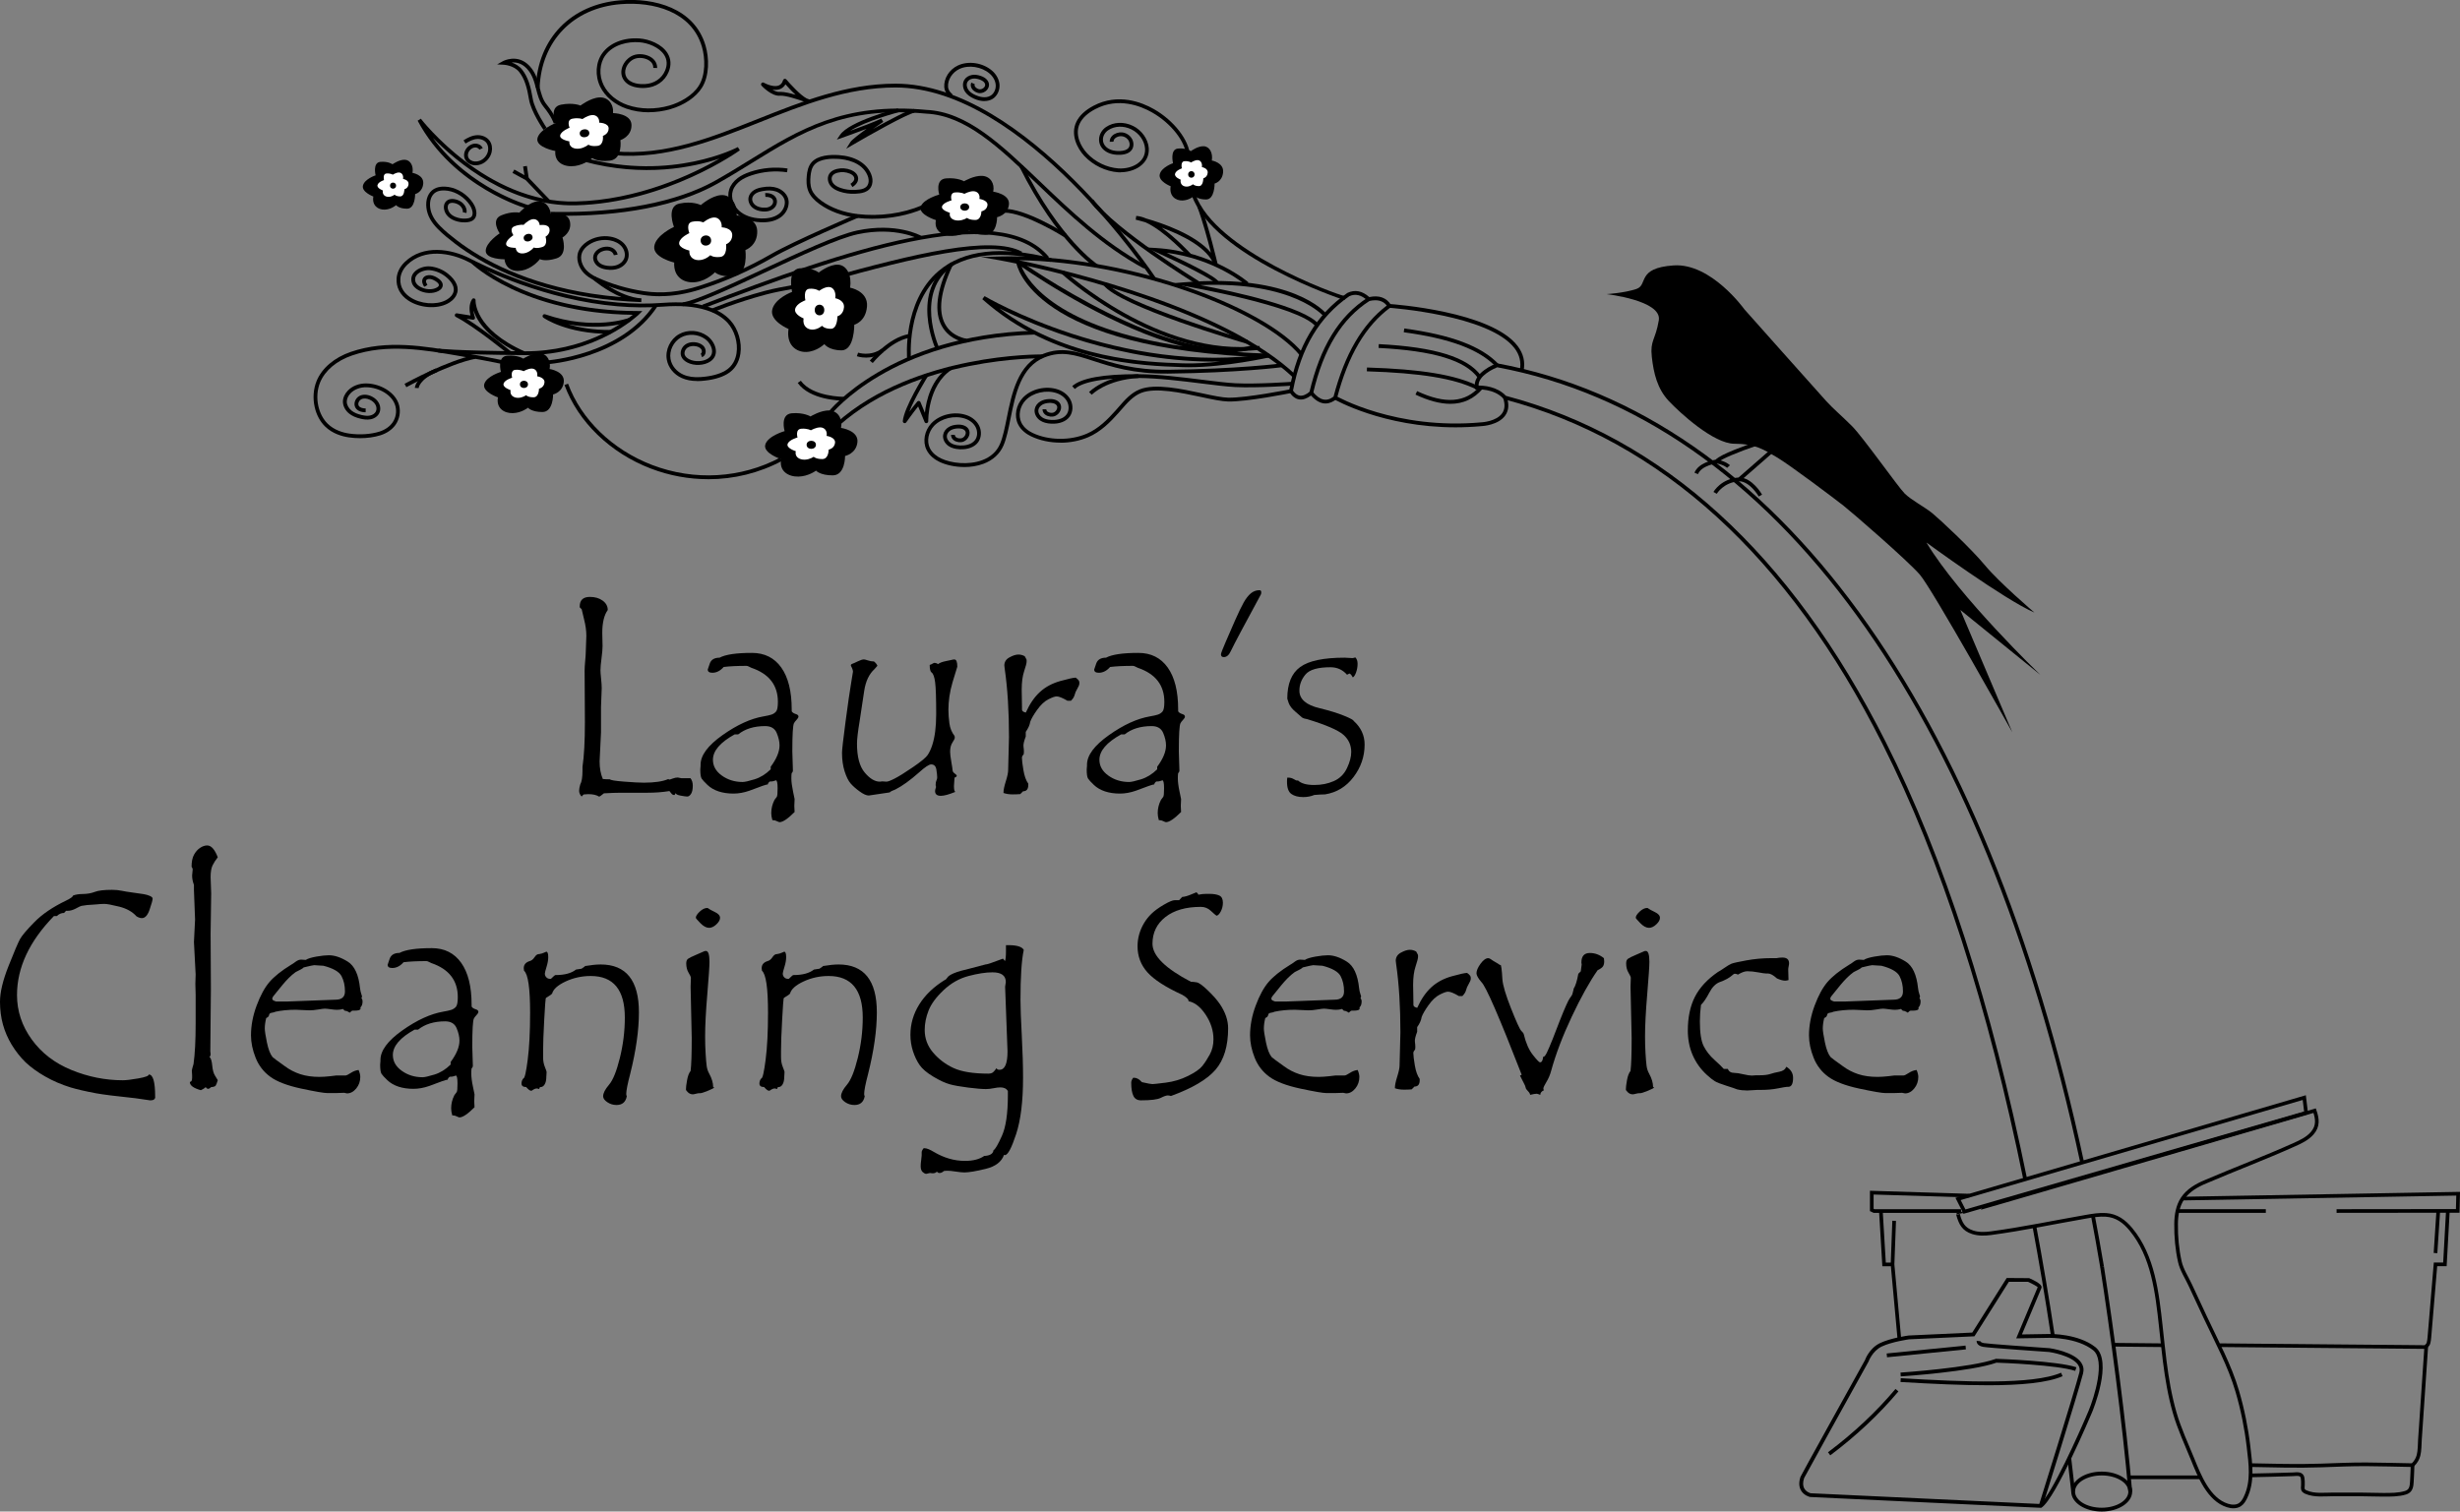 <?xml version="1.0" encoding="UTF-8"?> <svg xmlns="http://www.w3.org/2000/svg" id="Layer_2" data-name="Layer 2" viewBox="0 0 941.03 578.37"><rect x="0" y="0" width="941.03" height="578.37" fill="#808080" stroke="none"/><defs><style> .cls-1 { fill: none; stroke: #000; stroke-miterlimit: 10; stroke-width: 1.4px; } .cls-2, .cls-3 { stroke-width: 0px; } .cls-3 { fill: #fff; } </style></defs><g id="Layer_1-2" data-name="Layer 1"><g><path class="cls-2" d="m264.09,297.72c.61.75.92,1.71.92,2.86,0,1.44-.22,2.5-.67,3.18-.45.68-.93,1.02-1.43,1.02-.47,0-1.32-.12-2.56-.35-1.24-.23-1.86-.57-1.86-1l-.43.75h-.32c-.32,0-.66-.22-1-.67-.34-.45-.57-.73-.67-.83-2.55.43-5.39.65-8.51.65h-10.24c-1.47,0-3.58.07-6.3.22-1.01.83-1.6,1.24-1.78,1.24h-.11c-.97-.61-2.34-.92-4.09-.92l-1.72.11c-.25.14-.52.41-.81.81-.65-.68-.97-1.42-.97-2.21,0-.65.14-1.45.43-2.42.57-1,.86-2.78.86-5.33v-1.4c.61-4.13.92-9.81.92-17.03l-.11-19.83c0-.9.07-2.13.22-3.69.14-1.56.22-2.69.22-3.37l.22-6.2c0-1.9-.27-3.93-.81-6.09s-.86-3.52-.97-4.09l-.75-.75v-.32c0-2.44,1.29-3.66,3.88-3.66,1.97,0,3.61.48,4.9,1.43,1.29.95,1.94,2.15,1.94,3.58-1.4,1.94-2.1,4.87-2.1,8.78l.11,5.01c0,1.08-.13,2.64-.4,4.69-.27,2.05-.4,3.57-.4,4.58,0,.61.08,1.68.24,3.21.16,1.53.24,2.74.24,3.64l-.27,7.17v9.7l-.54,11.15c0,2.59.41,4.83,1.24,6.74.79.07,1.71.11,2.75.11.14.32,1.95.62,5.42.89,3.47.27,5.97.4,7.52.4,4.13,0,7.26-.47,9.38-1.4.14.14.25.22.32.22.18,0,.62-.13,1.32-.4s1.36-.4,1.97-.4l1.35.27h3.5Z"></path><path class="cls-2" d="m305.41,274.28c0,.29-.24.68-.73,1.19-.49.5-.82.95-1,1.35-.18.4-.32,1.45-.43,3.15-.11,1.71-.16,4.23-.16,7.57l.22,7.27c0,.4-.16.74-.48,1.02-.07.4-.11,1.06-.11,1.99,0,1.33.22,3.02.65,5.07l.59,2.86-.11,2.64.11,2.32c-2.59,2.59-4.51,3.88-5.76,3.88-.18,0-.52-.13-1.02-.38-.5-.25-.97-.38-1.4-.38h-.32c-.29-1.01-.43-1.9-.43-2.69,0-1.76.41-3.45,1.24-5.07.39-.5.69-.9.89-1.19.2-.29.3-1.37.3-3.23,0-2.05-.22-3.07-.65-3.07-.07,0-.3.07-.67.22-.38.14-.78.22-1.21.22h-.43c-.43.29-.7.67-.81,1.13-.43-.04-2.78.77-7.06,2.42-2.08.72-4.09,1.08-6.03,1.08-2.12,0-4.02-.28-5.71-.83-1.69-.56-3.11-1.38-4.26-2.48-1.15-1.1-1.9-1.91-2.24-2.45-.34-.54-.51-1.71-.51-3.5l.11-1.35v-.43c0-3.59,2.79-7.36,8.38-11.32,5.58-3.95,10.8-6.34,15.65-7.17,1.29-.22,2.3-.44,3.02-.67.72-.23,1.32-.62,1.8-1.16.49-.54.73-1.78.73-3.72,0-6.39-3.38-10.74-10.13-13.04-.22-.07-.51-.22-.89-.43s-.71-.32-1-.32c-3.48,0-6.39.14-8.73.43-1.29,1.47-2.73,2.21-4.31,2.21-1.18,0-1.78-.41-1.78-1.24,0-.04.26-.8.78-2.29.52-1.49,1.77-2.24,3.75-2.24,2.26-1.22,6.39-1.83,12.39-1.83,4.81,0,8.55,1.87,11.21,5.6,2.66,3.74,3.99,9.07,3.99,16v.75c.29.47.79.81,1.51,1.02.72.22,1.08.54,1.08.97v.11Zm-10.61,19.13c2.26-3.05,3.4-5.78,3.4-8.19,0-1.47-.37-3.07-1.1-4.8-.74-1.72-2.2-2.59-4.39-2.59-4.24,0-7.69,1.06-10.34,3.18h-1.35c-5.53,3.05-8.3,6.29-8.3,9.7,0,2.41,1.14,4.43,3.42,6.06,2.28,1.63,4.93,2.45,7.95,2.45.79,0,2.3-.34,4.53-1.02,2.23-.68,4.29-1.96,6.2-3.83v-.97Z"></path><path class="cls-2" d="m358.81,254.13c.61-.47,1.49-.83,2.64-1.08l3.29-.7h.38c.72,0,1.08.92,1.08,2.75l-1.78,5.82c-.57,1.94-.99,3.79-1.24,5.55-.25,1.76-.38,3.45-.38,5.07s.13,3.4.38,5.25c.25,1.85.9,3.44,1.94,4.77.07.18.11.41.11.7,0,.36-.3.98-.89,1.86-.59.88-.89,2.06-.89,3.53,0,.79.15,2.07.46,3.85.31,1.78.47,2.87.49,3.29.02.41.29.81.81,1.18s.78.66.78.84c0,.29-.29.54-.86.75-.14,1.76-.21,2.84-.21,3.23,0,1.33.18,2.07.54,2.21-2.48,1-4.33,1.51-5.55,1.51-1.47,0-2.21-.61-2.21-1.83,0-.36.12-.88.38-1.56-.11-.22-.16-.5-.16-.86,0-.68.1-1.22.3-1.62.2-.39.29-.79.29-1.19,0-.72-.11-1.72-.32-3.02-.21-1.29-.88-1.94-1.99-1.94-.83,0-2.37,1.02-4.63,3.07-3.41,3.02-6.43,5.19-9.05,6.52-1.11.4-1.85.77-2.21,1.13-5.1.79-7.76,1.18-7.97,1.18-.9,0-2.06-.51-3.47-1.54-1.42-1.02-2.57-2.04-3.45-3.04-.88-1.01-1.65-2.56-2.32-4.66s-1-4.46-1-7.09c0-1.15.45-5.12,1.35-11.91.9-6.79,1.6-11.65,2.1-14.58.5-2.93.75-4.46.75-4.61,0-.29-.12-.74-.37-1.35l-.43-.86v-.22c0-.25.18-.43.54-.54.36-.11,1.05-.41,2.07-.92,1.02-.5,1.81-.75,2.38-.75.25,0,.76.13,1.53.38s1.42.38,1.96.38h.32c.68.54,1.12,1.1,1.34,1.67l-1.13,1.29c-2.05,1.87-3.36,4.63-3.92,8.3l-1.75,11.58c-.67,4.02-1.01,6.9-1.01,8.62,0,5.03.98,8.71,2.94,11.05,1.96,2.34,3.89,3.5,5.79,3.5l.92-.11,1.62.11c.54,0,1.6-.4,3.18-1.21,1.58-.81,3.91-2.26,6.98-4.36s4.94-3.65,5.6-4.63c.66-.99,1.25-2.24,1.75-3.77.5-1.53.88-3.28,1.13-5.25.25-1.97.38-4.17.38-6.57,0-6.03-.13-10.1-.4-12.2-.27-2.1-.73-3.37-1.38-3.8-.46-.36-.7-1.31-.7-2.86.57-.22.98-.4,1.21-.57.23-.16.46-.24.68-.24.39,0,.84.16,1.34.48Z"></path><path class="cls-2" d="m412.85,261.72c0,.36-.25.96-.75,1.81-.5.84-.85,1.63-1.02,2.37-.18.74-.65,1.48-1.4,2.24h-1.35c-1.87-1.11-3.25-1.67-4.15-1.67-.65,0-1.71.38-3.18,1.13-1.47.75-2.89,2.09-4.26,4.01-1.37,1.92-2.25,3.44-2.64,4.55-.18,1.22-.75,2.51-1.72,3.88v1.78c-.68,1.76-.97,3.04-.86,3.85.11.81.16,1.43.16,1.86,0,.47-.04.84-.11,1.13-.43.43-.65.86-.65,1.29,0,.9.19,2.48.57,4.74.38,2.26,1,3.99,1.86,5.17v.49c0,1.62-.67,2.42-1.99,2.42l-1.08,1.08c-.9.07-1.87.11-2.91.11-1.33,0-2.5-.18-3.5-.54v-.22c0-.97.3-2.39.89-4.26s.89-3.29.89-4.26l.32-12.66c0-9.84-.54-18.52-1.62-26.02-.11-.79-.16-1.24-.16-1.35,0-1.36.65-2.41,1.97-3.12,1.31-.72,2.45-1.08,3.42-1.08.86,0,1.67.22,2.42.65.07.14.21.4.41.75.2.36.3.59.3.7v.65c0,.54-.32,1.74-.94,3.61-.63,1.87-.94,4.24-.94,7.11l.11,6.63v.97c0,.54.49.92,1.46,1.13,1.51-3.34,3.31-5.97,5.42-7.89,2.1-1.92,4.7-3.31,7.79-4.18,3.09-.86,5.05-1.29,5.87-1.29.93.65,1.4,1.24,1.4,1.78v.65Z"></path><path class="cls-2" d="m453.26,274.28c0,.29-.24.68-.73,1.19-.49.5-.82.95-1,1.35s-.32,1.45-.43,3.15c-.11,1.71-.16,4.23-.16,7.57l.22,7.27c0,.4-.16.74-.49,1.02-.07.4-.11,1.06-.11,1.99,0,1.33.21,3.02.65,5.07l.59,2.86-.11,2.64.11,2.32c-2.59,2.59-4.51,3.88-5.77,3.88-.18,0-.52-.13-1.02-.38-.5-.25-.97-.38-1.4-.38h-.32c-.29-1.01-.43-1.9-.43-2.69,0-1.76.41-3.45,1.24-5.07.4-.5.69-.9.89-1.19.2-.29.3-1.37.3-3.23,0-2.05-.22-3.07-.65-3.07-.07,0-.3.07-.67.22-.38.14-.78.22-1.21.22h-.43c-.43.29-.7.67-.81,1.13-.43-.04-2.78.77-7.06,2.42-2.08.72-4.1,1.08-6.04,1.08-2.12,0-4.02-.28-5.71-.83-1.69-.56-3.11-1.38-4.26-2.48-1.15-1.1-1.9-1.91-2.24-2.45s-.51-1.71-.51-3.5l.11-1.35v-.43c0-3.59,2.79-7.36,8.38-11.32,5.58-3.95,10.8-6.34,15.65-7.17,1.29-.22,2.3-.44,3.02-.67.72-.23,1.32-.62,1.81-1.16s.73-1.78.73-3.72c0-6.39-3.38-10.74-10.13-13.04-.21-.07-.51-.22-.89-.43s-.71-.32-1-.32c-3.48,0-6.39.14-8.73.43-1.29,1.47-2.73,2.21-4.31,2.21-1.19,0-1.78-.41-1.78-1.24,0-.04.26-.8.78-2.29s1.77-2.24,3.75-2.24c2.26-1.22,6.39-1.83,12.39-1.83,4.81,0,8.55,1.87,11.21,5.6,2.66,3.74,3.99,9.07,3.99,16v.75c.29.47.79.81,1.51,1.02s1.08.54,1.08.97v.11Zm-10.61,19.13c2.26-3.05,3.39-5.78,3.39-8.19,0-1.47-.37-3.07-1.1-4.8-.74-1.72-2.2-2.59-4.39-2.59-4.24,0-7.69,1.06-10.34,3.18h-1.35c-5.53,3.05-8.3,6.29-8.3,9.7,0,2.41,1.14,4.43,3.42,6.06,2.28,1.63,4.93,2.45,7.95,2.45.79,0,2.3-.34,4.53-1.02,2.23-.68,4.29-1.96,6.2-3.83v-.97Z"></path><path class="cls-2" d="m481.82,225.84c.43,0,.65.27.65.81,0,.29-.04.54-.11.75-6.29,11.57-10.15,18.84-11.58,21.82-.68,1.47-1.56,2.21-2.64,2.21-.72,0-1.08-.36-1.08-1.08,0-.36.57-1.87,1.72-4.53l3.66-8.41c1.33-3.02,2.43-5.31,3.31-6.87.88-1.56,1.8-2.74,2.77-3.53.97-.79,2.06-1.18,3.29-1.18Z"></path><path class="cls-2" d="m517.81,275.84c2.8,2.51,4.2,5.53,4.2,9.05,0,4.56-1.41,8.7-4.23,12.42-2.82,3.72-6.46,5.94-10.91,6.65-.97,0-2.34.07-4.1.22-1.33.54-2.73.81-4.2.81-1.94,0-3.47-.4-4.58-1.19-1.11-.79-1.67-2.35-1.67-4.69,0-.68.04-1.2.11-1.56h.43c.72,0,1.4.19,2.05.57.65.38,1.06.57,1.24.57l.32-.11c1.22,1.18,3.29,1.78,6.2,1.78s5.28-.49,7.54-1.48c2.26-.99,3.94-2.63,5.04-4.94,1.1-2.3,1.64-4.37,1.64-6.2,0-2.66-1.02-4.87-3.04-6.63-2.03-1.76-6.6-3.73-13.71-5.91-1.08-.18-1.78-.41-2.1-.7l-2.48-2.16c-1.33-1.11-2.19-2.23-2.59-3.34l-.54-1.67c0-5.68,1.64-9.71,4.93-12.1,3.29-2.39,8.95-3.58,17-3.58l3.02.16c.18,0,.54-.09,1.08-.27.57.57.86,1.38.86,2.42,0,1.18-.2,2.31-.59,3.37-.4,1.06-.81,1.68-1.24,1.86-.32-.65-.7-1.13-1.13-1.45h-.11c-.11,0-.27.06-.49.19-.21.13-.38.21-.48.24-1.69-1.9-3.79-2.86-6.31-2.86-4.85,0-8.05.93-9.59,2.78-1.55,1.85-2.32,3.91-2.32,6.18,0,3.27,2.6,5.52,7.81,6.73,3.81.93,6.92,1.89,9.32,2.88s3.61,1.64,3.61,1.97Z"></path></g><g><path class="cls-2" d="m59.38,419.69c0,.9-.63,1.35-1.89,1.35l-5.6-.81c-7.51-.79-12.54-1.42-15.09-1.89-4.02-.75-7.29-1.51-9.81-2.26-3.48-1.08-6.7-2.46-9.65-4.15-2.87-1.62-5.39-3.43-7.54-5.44-2.01-1.97-3.79-4.22-5.33-6.74-1.47-2.44-2.59-5.01-3.34-7.71-.75-2.73-1.13-5.64-1.13-8.73,0-3.63,1.09-8.18,3.26-13.66,2.17-5.48,3.63-8.9,4.36-10.26.74-1.36,2.59-3.56,5.55-6.57,2.96-3.02,6.98-5.75,12.04-8.19,1.8-.86,2.69-1.51,2.69-1.94.93-.4,2.23-.6,3.88-.62,1.65-.02,3.15-.29,4.5-.81,1.35-.52,3.53-.78,6.55-.78,1.36,0,2.6.12,3.69.35,1.1.23,2.53.47,4.31.7,1.78.23,3.14.43,4.09.59s1.77.4,2.45.7c.68.31,1.02.66,1.02,1.05,0,.5-.38,1.87-1.13,4.09-.75,2.23-1.74,3.34-2.96,3.34-.65,0-1.35-.23-2.1-.7-1.58-1.76-3.78-2.99-6.6-3.69-2.82-.7-4.72-1.05-5.68-1.05-.79,0-1.92.07-3.39.22l-3.18.22c-.43.04-.81.09-1.13.16-.83.07-1.42.22-1.78.43-.65.36-1.24.67-1.78.92-.54.25-1.04.43-1.51.54-.47.11-.92.16-1.35.16h-.54l-.75.81c-1.04,0-1.96.4-2.75,1.19h-1.13c-9.41,9.66-14.12,19.74-14.12,30.23,0,6.11,1.87,11.76,5.6,16.95,3.74,5.19,8.81,9.1,15.22,11.72,6.41,2.62,12.98,3.93,19.69,3.93,1.22,0,3.18-.23,5.87-.7,2.69-.47,4.04-.97,4.04-1.51,1.62.04,2.42,2.82,2.42,8.35v.22Z"></path><path class="cls-2" d="m83.3,413.33c-.32,1.11-.6,1.81-.83,2.1-.23.29-.8.47-1.7.54-.43.43-.83.65-1.19.65-.29,0-.59-.22-.92-.65-.47.47-1.08.86-1.83,1.18-2.8-.79-4.2-1.81-4.2-3.07v-.11c.57,0,.86-.52.86-1.56v-.97l-.11-1.78c0-.25.22-1.1.65-2.53.54-3.81.81-8.96.81-15.46v-11.05l-.11-4.15.11-3.56-.65-12.45.43-8.62-.43-11.15v-2.1c-.47-1.22-.7-2.42-.7-3.61l.22-2.32c0-.25-.14-.59-.43-1.02,0-1.94.31-3.48.94-4.61.63-1.13,1.4-2,2.32-2.61.92-.61,1.82-.92,2.72-.92,1.54,0,2.89,1.51,4.04,4.53-.83,1.04-1.49,2.07-1.99,3.1-.5,1.02-.75,2.52-.75,4.5l.22,6.2-.22,15.41.11,21.07-.22,23.98.11.97c0,.57-.14.95-.43,1.13.54.47.89,1.57,1.05,3.31.16,1.74.52,3.04,1.08,3.91.56.86.91,1.44,1.05,1.72Z"></path><path class="cls-2" d="m138.26,381.97c.29.29.43.7.43,1.24,0,1.04-.29,1.81-.86,2.32.07.04.11.14.11.32,0,.58-.77.86-2.32.86h-.75c-.21,0-.43.13-.65.38-.21.25-.38.38-.48.38-.04,0-.21-.11-.51-.32-.31-.22-.76-.36-1.37-.43l-.65-.65c-.79.22-1.56.32-2.32.32-.57,0-1.37-.07-2.4-.22-1.02-.14-1.77-.22-2.24-.22-.4,0-1.23.11-2.51.32-1.28.22-2.4.32-3.37.32l-5.28-.22c-2.84,0-5.41.25-7.71.75-.32.18-.8.31-1.43.4-.63.09-.97.38-1.02.86-.05.49-.42.87-1.1,1.16-.36,1.47-.54,2.8-.54,3.99,0,.93.27,2.71.81,5.33.54,2.62,1.26,4.49,2.16,5.6.21.25,1.76,1.4,4.63,3.45,1.83,1.37,3.82,2.4,5.95,3.1s4.61,1.05,7.41,1.05c1.11,0,2.5-.09,4.15-.27l2.26-.27h3.5c.36,0,1.03-.32,2.02-.97.99-.65,1.98-1.02,2.99-1.13.43,1.01.65,1.89.65,2.64,0,1.69-.51,3.16-1.54,4.42s-2.2,1.89-3.53,1.89l-1.13-.22-3.39.11h-2.91c-1.37,0-4.72-.58-10.08-1.72-5.35-1.15-9.3-2.66-11.85-4.53-2.55-1.87-4.42-4.28-5.6-7.25s-1.78-5.83-1.78-8.59c0-3.74.72-7.53,2.16-11.4,1.44-3.86,3.07-6.86,4.9-9,1.83-2.14,4.62-4.36,8.35-6.65.36-.18.91-.55,1.64-1.1.73-.56,1.45-.83,2.13-.83l1.78.11c.75-.5,2.11-.92,4.07-1.27,1.96-.34,3.55-.51,4.77-.51,2.19,0,4.59.81,7.19,2.42s4.18,4.99,4.72,10.13c.11.9.26,1.63.46,2.18.2.56.3.87.3.94,0,.22-.07.47-.22.75Zm-22.09-11.8c-.22.32-1.24.92-3.07,1.78-.9.65-1.76,1.38-2.59,2.21-.83.83-1.63,1.72-2.42,2.67-.79.95-1.48,1.81-2.08,2.56-.59.75-1.05,1.32-1.37,1.7s-.49.71-.49,1c0,.4.25.68.76.86l.7.27h3.99l18.75-.7c2.41,0,3.61-1.06,3.61-3.18,0-2.23-.44-4.18-1.32-5.85-.88-1.67-3.19-2.99-6.92-3.96-.43,0-1.04-.04-1.83-.11-.79-.07-1.37-.11-1.72-.11-.32,0-1.65.29-3.99.86Z"></path><path class="cls-2" d="m182.98,387.25c0,.29-.24.68-.73,1.19-.49.5-.82.95-1,1.35s-.32,1.45-.43,3.15c-.11,1.71-.16,4.23-.16,7.57l.22,7.27c0,.4-.16.74-.49,1.02-.07.4-.11,1.06-.11,1.99,0,1.33.21,3.02.65,5.07l.59,2.86-.11,2.64.11,2.32c-2.59,2.59-4.51,3.88-5.77,3.88-.18,0-.52-.13-1.02-.38-.5-.25-.97-.38-1.4-.38h-.32c-.29-1.01-.43-1.9-.43-2.69,0-1.76.41-3.45,1.24-5.07.4-.5.69-.9.89-1.19.2-.29.3-1.37.3-3.23,0-2.05-.22-3.07-.65-3.07-.07,0-.3.07-.67.22-.38.14-.78.22-1.21.22h-.43c-.43.29-.7.67-.81,1.13-.43-.04-2.78.77-7.06,2.42-2.08.72-4.1,1.08-6.04,1.08-2.12,0-4.02-.28-5.71-.83-1.69-.56-3.11-1.38-4.26-2.48-1.15-1.1-1.9-1.91-2.24-2.45s-.51-1.71-.51-3.5l.11-1.35v-.43c0-3.59,2.79-7.36,8.38-11.32,5.58-3.95,10.8-6.34,15.65-7.17,1.29-.22,2.3-.44,3.02-.67.72-.23,1.32-.62,1.81-1.16s.73-1.78.73-3.72c0-6.39-3.38-10.74-10.13-13.04-.21-.07-.51-.22-.89-.43s-.71-.32-1-.32c-3.48,0-6.39.14-8.73.43-1.29,1.47-2.73,2.21-4.31,2.21-1.19,0-1.78-.41-1.78-1.24,0-.04.26-.8.78-2.29s1.77-2.24,3.75-2.24c2.26-1.22,6.39-1.83,12.39-1.83,4.81,0,8.55,1.87,11.21,5.6,2.66,3.74,3.99,9.07,3.99,16v.75c.29.47.79.81,1.51,1.02s1.08.54,1.08.97v.11Zm-10.61,19.13c2.26-3.05,3.39-5.78,3.39-8.19,0-1.47-.37-3.07-1.1-4.8-.74-1.72-2.2-2.59-4.39-2.59-4.24,0-7.69,1.06-10.34,3.18h-1.35c-5.53,3.05-8.3,6.29-8.3,9.7,0,2.41,1.14,4.43,3.42,6.06,2.28,1.63,4.93,2.45,7.95,2.45.79,0,2.3-.34,4.53-1.02,2.23-.68,4.29-1.96,6.2-3.83v-.97Z"></path><path class="cls-2" d="m223.88,369.63c2.33-.39,4.29-.59,5.87-.59,9.77,0,14.66,6.11,14.66,18.32,0,6.79-1.11,14.64-3.34,23.55-1.01,3.84-1.51,6.41-1.51,7.7,0,.29.07.57.21.86-.43,2.23-1.74,3.34-3.93,3.34-1.29,0-2.47-.36-3.53-1.08-1.06-.72-1.59-1.47-1.59-2.26,0-1.18.75-2.66,2.26-4.42s2.89-5.19,4.15-10.29c1.26-5.1,1.89-10.24,1.89-15.41,0-10.6-4.35-15.9-13.04-15.9-3.41,0-6.62.7-9.62,2.1-3,1.4-4.71,2.95-5.15,4.63-.32.36-.81.72-1.45,1.08-.57.29-.91.55-1,.78-.09.23-.28,2.96-.57,8.16-.29,5.21-.43,9.16-.43,11.85v2.53c0,1.33.22,2.55.67,3.66.45,1.11.67,1.76.67,1.94l-.11,1.89c0,1.18-.21,2.13-.62,2.83-.41.7-.94,1.05-1.59,1.05h-.22l-.32.75c-.43-.14-.74-.22-.92-.22-.5,0-1.15.29-1.94.86h-.27c-.4,0-1.01-.47-1.83-1.4-1.18,0-1.78-.45-1.78-1.35,0-.79.25-1.45.75-1.99.47,0,1.01-2.36,1.62-7.09.61-4.72.92-10.71.92-17.97,0-9.41-.77-14.78-2.32-16.11l-.11-.97c0-1.36.79-2.28,2.37-2.75.65-.18,1.23-.66,1.75-1.45.52-.79,1.07-1.19,1.64-1.19h.11c.72-.11,1.34-.29,1.86-.54.52-.25.82-.38.89-.38.5,0,.75.7.75,2.1,0,1.08-.22,2.31-.65,3.69-.43,1.38-.65,2.25-.65,2.61,0,.54.19,1.01.57,1.4.38.4.85.59,1.43.59h.32c1.01-.97,1.55-1.45,1.62-1.45h.16c3.45,0,6.05-.7,7.81-2.1.32-.04.72-.1,1.19-.19.47-.09.77-.13.92-.13.86-.54,1.33-.9,1.4-1.08Z"></path><path class="cls-2" d="m273.18,416.08c0,.22-.78.64-2.33,1.27-1.55.63-2.53.94-2.93.94h-.33c-.36,0-.82.07-1.38.22-.56.14-.95.22-1.16.22-.69,0-1.3-.24-1.84-.73-.54-.48-.81-.87-.81-1.16,0-.75.14-1.93.43-3.53.29-1.6.73-2.77,1.35-3.53.29-2.26.43-6.48.43-12.66l-.43-19.56.11-3.39c0-.36-.3-1.02-.89-1.99-.59-.97-.89-2.16-.89-3.56,0-.83.23-1.41.68-1.75.45-.34,1.49-.85,3.12-1.54l3.09-1.35c.14-.07.36-.11.65-.11.9,0,1.35,1.4,1.35,4.2,0,1.58-.28,5.68-.83,12.31-.56,6.63-.84,12.01-.84,16.14,0,2.34.06,4.54.19,6.6.12,2.07.26,3.64.4,4.72.14,1.08.47,2.07.97,2.96,1.01,1.87,1.51,3.56,1.51,5.07.14.07.27.14.38.22Zm-2.48-68.65c.57.43,1.51.95,2.8,1.56,1.29.61,1.94,1.35,1.94,2.21,0,.79-.47,1.63-1.4,2.5-.93.88-1.87,1.32-2.8,1.32-1.04,0-2.15-.59-3.31-1.78s-1.75-1.87-1.75-2.05c0-.65.49-1.44,1.48-2.37.99-.93,1.95-1.4,2.88-1.4h.16Z"></path><path class="cls-2" d="m314.89,369.63c2.33-.39,4.29-.59,5.87-.59,9.77,0,14.66,6.11,14.66,18.32,0,6.79-1.11,14.64-3.34,23.55-1.01,3.84-1.51,6.41-1.51,7.7,0,.29.07.57.21.86-.43,2.23-1.74,3.34-3.93,3.34-1.29,0-2.47-.36-3.53-1.08-1.06-.72-1.59-1.47-1.59-2.26,0-1.18.75-2.66,2.26-4.42s2.89-5.19,4.15-10.29c1.26-5.1,1.89-10.24,1.89-15.41,0-10.6-4.35-15.9-13.04-15.9-3.41,0-6.62.7-9.62,2.1-3,1.4-4.71,2.95-5.15,4.63-.32.36-.81.72-1.45,1.08-.57.29-.91.55-1,.78-.09.23-.28,2.96-.57,8.16-.29,5.21-.43,9.16-.43,11.85v2.53c0,1.33.22,2.55.67,3.66.45,1.11.67,1.76.67,1.94l-.11,1.89c0,1.18-.21,2.13-.62,2.83-.41.7-.94,1.05-1.59,1.05h-.22l-.32.75c-.43-.14-.74-.22-.92-.22-.5,0-1.15.29-1.94.86h-.27c-.4,0-1.01-.47-1.83-1.4-1.18,0-1.78-.45-1.78-1.35,0-.79.25-1.45.75-1.99.47,0,1.01-2.36,1.62-7.09.61-4.72.92-10.71.92-17.97,0-9.41-.77-14.78-2.32-16.11l-.11-.97c0-1.36.79-2.28,2.37-2.75.65-.18,1.23-.66,1.75-1.45.52-.79,1.07-1.19,1.64-1.19h.11c.72-.11,1.34-.29,1.86-.54.52-.25.82-.38.89-.38.5,0,.75.7.75,2.1,0,1.08-.22,2.31-.65,3.69-.43,1.38-.65,2.25-.65,2.61,0,.54.19,1.01.57,1.4.38.4.85.59,1.43.59h.32c1.01-.97,1.55-1.45,1.62-1.45h.16c3.45,0,6.05-.7,7.81-2.1.32-.04.72-.1,1.19-.19.47-.09.77-.13.92-.13.86-.54,1.33-.9,1.4-1.08Z"></path><path class="cls-2" d="m391.61,363.54c-.83,3.88-1.24,10.24-1.24,19.07,0,2.87.16,7.38.49,13.52.32,6.14.49,11.57.49,16.27,0,8.98-.88,16.16-2.64,21.53-1.76,5.37-3.2,8.06-4.31,8.06l-.32-.11c-.94,2.66-3.27,4.45-7,5.36-3.74.92-6.47,1.37-8.19,1.37-.75,0-1.83-.11-3.23-.32s-2.43-.32-3.07-.32c-.75,0-1.27.04-1.56.11-.5.5-1.04.75-1.62.75-.43,0-.77-.18-1.02-.54-.32.43-.88.65-1.67.65l-.97-.11c-.11,0-.35.05-.73.16-.38.11-.62.16-.73.16-.36,0-.8-.22-1.32-.67-.52-.45-.78-1.21-.78-2.29,0-.61.06-1.36.19-2.26.13-.9.19-1.51.19-1.83v-1.18c0-.43.25-.95.75-1.56h.43c.76,0,1.94.48,3.56,1.45,3.84,2.26,7.78,3.39,11.8,3.39,3.13,0,5.59-.63,7.38-1.89,2.23-.11,3.41-.84,3.56-2.21.61-.25,1.68-2.07,3.21-5.47,1.53-3.4,2.29-8.59,2.29-15.6v-1.56c-.54-.93-1.49-1.4-2.85-1.4-.72,0-1.6.11-2.64.32-1.04.22-2.01.32-2.91.32-1.55,0-3.82-.19-6.82-.57-3-.38-5.35-.8-7.06-1.27-1.71-.47-3.79-1.44-6.25-2.91-2.46-1.47-4.21-2.96-5.25-4.47-1.04-1.51-1.88-3.27-2.53-5.28-.65-2.01-.97-4.09-.97-6.25,0-4.13,1.12-8,3.37-11.61,2.24-3.61,5.49-6.73,9.73-9.35.36-.11.68-.39.97-.86.72-1.22,3.5-2.37,8.35-3.45l6.36-1.67h.11c.47,0,2.64-.74,6.52-2.21l.76.92c.25-.57.38-1.8.38-3.66v-2.42h.97c3.3,0,5.26.63,5.87,1.89Zm-10.4,45.15c.11.43.49.65,1.13.65,2.05,0,3.07-2.35,3.07-7.06l-.92-24.73.27-1.78c0-2.48-1.71-3.72-5.12-3.72-2.55,0-5.59.47-9.13,1.4-3.54.94-6.73,2.74-9.56,5.42-2.84,2.68-4.75,5.27-5.74,7.79-.99,2.51-1.48,4.99-1.48,7.44,0,3.23,1.06,6.11,3.18,8.62,2.12,2.51,4.72,4.49,7.81,5.93,3.09,1.44,7.56,2.16,13.42,2.16.4,0,.81-.07,1.24-.22.43-.14,1.04-.77,1.83-1.89Z"></path><path class="cls-2" d="m465.38,350.4c-.4-.25-1.13-.88-2.21-1.89-1.08-1-2.33-1.51-3.77-1.51-5.75,0-10.27,1.29-13.58,3.88-3.3,2.58-4.96,5.99-4.96,10.23,0,4.6,4.91,9.45,14.71,14.56.65,0,1.39.07,2.24.22.84.14,2.26,1.18,4.26,3.1,1.99,1.92,3.51,3.65,4.55,5.17,1.04,1.53,1.83,3.07,2.37,4.63.54,1.56.81,3.12.81,4.66,0,6.83-1.6,12.11-4.8,15.84-3.2,3.74-8.89,7.09-17.08,10.08-.43-.14-.83-.22-1.19-.22-.57,0-1.48.31-2.72.94s-3.76.94-7.57.94c-1.37,0-2.33-.57-2.88-1.7s-.83-2.81-.83-5.04c0-.61.25-1.24.75-1.89h.43c.93,0,1.9.56,2.91,1.67,2.19.5,3.54.75,4.04.75.4,0,2.09-.19,5.09-.56,3-.38,5.84-1.23,8.51-2.56,2.68-1.33,4.5-2.6,5.47-3.82.97-1.22,1.92-2.68,2.86-4.39.93-1.71,1.4-3.65,1.4-5.84,0-3.27-1-6.4-2.99-9.4-2-3-4.18-4.71-6.55-5.14v-.16c0-.61-.81-1.38-2.43-2.32-6.32-2.89-10.74-5.74-13.27-8.56-2.53-2.82-3.8-6.15-3.8-10,0-1.54.21-3.05.62-4.53s1.02-2.88,1.81-4.23c.79-1.35,1.77-2.59,2.94-3.72,1.17-1.13,2.74-2.27,4.71-3.42,1.98-1.15,3.36-1.72,4.15-1.72h1.67c.11-.07.5-.49,1.18-1.24.93-.07,1.99-.36,3.18-.86,1.19-.5,1.94-.81,2.26-.92.36.22.61.52.75.92,1.01-.22,2.03-.32,3.07-.32h1.13c1.65,0,2.93.22,3.83.65.9.43,1.35,1.35,1.35,2.75,0,1.15-.26,2.24-.78,3.26-.52,1.02-1.07,1.59-1.64,1.7Z"></path><path class="cls-2" d="m520.44,381.97c.29.29.43.7.43,1.24,0,1.04-.29,1.81-.86,2.32.07.04.11.14.11.32,0,.58-.77.86-2.32.86h-.75c-.21,0-.43.13-.65.38-.21.25-.38.38-.48.38-.04,0-.21-.11-.51-.32-.31-.22-.76-.36-1.37-.43l-.65-.65c-.79.22-1.56.32-2.32.32-.57,0-1.37-.07-2.4-.22-1.02-.14-1.77-.22-2.24-.22-.4,0-1.23.11-2.51.32-1.28.22-2.4.32-3.37.32l-5.28-.22c-2.84,0-5.41.25-7.71.75-.32.18-.8.31-1.43.4-.63.09-.97.38-1.02.86-.05.49-.42.87-1.1,1.16-.36,1.47-.54,2.8-.54,3.99,0,.93.27,2.71.81,5.33.54,2.62,1.26,4.49,2.16,5.6.21.25,1.76,1.4,4.63,3.45,1.83,1.37,3.82,2.4,5.95,3.1s4.61,1.05,7.41,1.05c1.11,0,2.5-.09,4.15-.27l2.26-.27h3.5c.36,0,1.03-.32,2.02-.97.99-.65,1.98-1.02,2.99-1.13.43,1.01.65,1.89.65,2.64,0,1.69-.51,3.16-1.54,4.42s-2.2,1.89-3.53,1.89l-1.13-.22-3.39.11h-2.91c-1.37,0-4.72-.58-10.08-1.72-5.35-1.15-9.3-2.66-11.85-4.53-2.55-1.87-4.42-4.28-5.6-7.25-1.18-2.96-1.78-5.83-1.78-8.59,0-3.74.72-7.53,2.16-11.4,1.44-3.86,3.07-6.86,4.9-9,1.83-2.14,4.62-4.36,8.35-6.65.36-.18.91-.55,1.64-1.1.73-.56,1.45-.83,2.13-.83l1.78.11c.75-.5,2.11-.92,4.07-1.27,1.96-.34,3.55-.51,4.77-.51,2.19,0,4.59.81,7.19,2.42,2.61,1.62,4.18,4.99,4.72,10.13.11.9.26,1.63.46,2.18.2.56.3.87.3.94,0,.22-.07.47-.22.75Zm-22.09-11.8c-.22.32-1.24.92-3.07,1.78-.9.65-1.76,1.38-2.59,2.21-.83.83-1.63,1.72-2.42,2.67-.79.95-1.48,1.81-2.08,2.56-.59.75-1.05,1.32-1.37,1.7s-.49.71-.49,1c0,.4.25.68.76.86l.7.27h3.99l18.75-.7c2.41,0,3.61-1.06,3.61-3.18,0-2.23-.44-4.18-1.32-5.85-.88-1.67-3.19-2.99-6.92-3.96-.43,0-1.04-.04-1.83-.11-.79-.07-1.37-.11-1.72-.11-.32,0-1.65.29-3.99.86Z"></path><path class="cls-2" d="m562.58,374.7c0,.36-.25.96-.75,1.81-.5.84-.85,1.63-1.02,2.37-.18.74-.65,1.48-1.4,2.24h-1.35c-1.87-1.11-3.25-1.67-4.15-1.67-.65,0-1.71.38-3.18,1.13-1.47.75-2.89,2.09-4.26,4.01-1.37,1.92-2.25,3.44-2.64,4.55-.18,1.22-.75,2.51-1.72,3.88v1.78c-.68,1.76-.97,3.04-.86,3.85.11.81.16,1.43.16,1.86,0,.47-.04.84-.11,1.13-.43.43-.65.86-.65,1.29,0,.9.19,2.48.57,4.74.38,2.26,1,3.99,1.86,5.17v.49c0,1.62-.67,2.42-1.99,2.42l-1.08,1.08c-.9.07-1.87.11-2.91.11-1.33,0-2.5-.18-3.5-.54v-.22c0-.97.3-2.39.89-4.26s.89-3.29.89-4.26l.32-12.66c0-9.84-.54-18.52-1.62-26.02-.11-.79-.16-1.24-.16-1.35,0-1.36.65-2.41,1.97-3.12,1.31-.72,2.45-1.08,3.42-1.08.86,0,1.67.22,2.42.65.07.14.21.4.41.75.2.36.3.59.3.7v.65c0,.54-.32,1.74-.94,3.61-.63,1.87-.94,4.24-.94,7.11l.11,6.63v.97c0,.54.49.92,1.46,1.13,1.51-3.34,3.31-5.97,5.42-7.89,2.1-1.92,4.7-3.31,7.79-4.18,3.09-.86,5.05-1.29,5.87-1.29.93.65,1.4,1.24,1.4,1.78v.65Z"></path><path class="cls-2" d="m613.55,366.61l.11,1.24c0,.75-.14,1.37-.43,1.86-.29.48-.99,1-2.1,1.54-3.13,4.49-6.42,10.42-9.89,17.78-3.47,7.36-6.08,14.22-7.84,20.58-.43,1.62-1.04,3.07-1.83,4.36-.79,1.29-1.18,2.14-1.18,2.53,0,.29.07.5.22.65-.94.43-1.4,1.02-1.4,1.78-.72-.29-1.17-.43-1.35-.43-.54,0-1.38.14-2.53.43-.04-.43-.32-.92-.86-1.45-.54-.54-.83-.99-.86-1.35-.04-.36-.33-1.05-.89-2.07-.56-1.02-.98-1.86-1.27-2.5l.65-.32c-8.59-22.09-13.72-33.91-15.41-35.45-1.26-1.47-1.89-2.6-1.89-3.39,0-1,.52-2.22,1.56-3.64,1.04-1.42,2.03-2.13,2.96-2.13.29,0,.65.16,1.08.48.43.32,1.01.69,1.75,1.1.74.41,1.3.78,1.7,1.1l.11-.16c.29,0,.54,1.85.75,5.55.18,2.34,1.29,6.07,3.33,11.21s3.34,7.98,3.89,8.52c.56.54.87.95.94,1.24.82,3.42,1.99,6.07,3.49,7.97,1.5,1.9,2.41,2.85,2.74,2.85.68,0,1.08-.7,1.18-2.1h.11c.36,0,.8-.53,1.32-1.59.52-1.06,1.28-2.85,2.29-5.36l2.69-6.95c1.94-4.89,3.21-7.73,3.82-8.54.61-.81.93-1.33.97-1.56s.13-.58.27-1.05c.14-.47.22-.81.22-1.02.72-1.11,1.31-3.02,1.78-5.71l.97-.97v-.16l.32-2.42-.11-.75c0-2.44,1.08-3.66,3.23-3.66,1.97,0,3.77.67,5.39,1.99Z"></path><path class="cls-2" d="m632.73,416.08c0,.22-.78.64-2.33,1.27-1.55.63-2.53.94-2.93.94h-.33c-.36,0-.82.07-1.38.22-.56.14-.95.22-1.16.22-.69,0-1.3-.24-1.84-.73-.54-.48-.81-.87-.81-1.16,0-.75.14-1.93.43-3.53.29-1.6.73-2.77,1.35-3.53.29-2.26.43-6.48.43-12.66l-.43-19.56.11-3.39c0-.36-.3-1.02-.89-1.99-.59-.97-.89-2.16-.89-3.56,0-.83.23-1.41.68-1.75.45-.34,1.49-.85,3.12-1.54l3.09-1.35c.14-.07.36-.11.65-.11.9,0,1.35,1.4,1.35,4.2,0,1.58-.28,5.68-.83,12.31-.56,6.63-.84,12.01-.84,16.14,0,2.34.06,4.54.19,6.6.12,2.07.26,3.64.4,4.72.14,1.08.47,2.07.97,2.96,1.01,1.87,1.51,3.56,1.51,5.07.14.07.27.14.38.22Zm-2.48-68.65c.57.43,1.51.95,2.8,1.56,1.29.61,1.94,1.35,1.94,2.21,0,.79-.47,1.63-1.4,2.5-.93.88-1.87,1.32-2.8,1.32-1.04,0-2.15-.59-3.31-1.78s-1.75-1.87-1.75-2.05c0-.65.49-1.44,1.48-2.37.99-.93,1.95-1.4,2.88-1.4h.16Z"></path><path class="cls-2" d="m683.38,408.21c1.69,1.04,2.53,2.44,2.53,4.2,0,2.3-.61,3.45-1.83,3.45h-.49c-.32,0-1.48.2-3.48.59-1.99.4-4.18.59-6.55.59h-1.35l-3.83.22c-1.4,0-2.69-.14-3.88-.43-.57-.25-1.95-.72-4.12-1.4-2.17-.68-3.66-1.27-4.44-1.75-.79-.49-1.79-1.27-2.99-2.37-1.2-1.1-2.25-2.27-3.15-3.53-.9-1.26-1.66-2.6-2.29-4.04-.63-1.44-1.1-2.94-1.4-4.53-.31-1.58-.46-3.21-.46-4.9,0-5.03.9-9.31,2.69-12.85,1.8-3.54,4.72-6.71,8.78-9.51.61-.32,1.47-.87,2.59-1.64,1.11-.77,1.99-1.29,2.64-1.56.65-.27,2.55-.69,5.71-1.27,3.16-.57,6.36-.86,9.59-.86h1.99c.65-.14,1.38-.22,2.21-.22,1.69,0,2.53.74,2.53,2.21,0,.25-.05.64-.16,1.16-.11.52-.16.91-.16,1.16l.11,4.09c-.57.14-.99.22-1.24.22-.86,0-1.92-.29-3.18-.86-1.4-1.26-2.55-1.89-3.45-1.89h-.76c-.43,0-1.42-.14-2.96-.43-1.55-.29-2.95-.43-4.2-.43-.94,0-2.12.43-3.56,1.29-.43-.22-.79-.32-1.08-.32h-.22c-.14,0-.38.14-.7.43-1.22,1.11-2.88,2.03-4.96,2.75-1.58.61-2.91,1.96-3.99,4.04-1.08,2.08-2.14,3.65-3.18,4.69-.29,2.26-.43,4.36-.43,6.3,0,4.38.48,7.53,1.45,9.46.97,1.92,2.33,3.67,4.1,5.25,1.76,1.58,2.96,2.75,3.61,3.5h1.56c.36,1.01,1.2,1.51,2.53,1.51.75,0,1.86.17,3.31.51,1.45.34,2.56.51,3.31.51l1.62-.11h1.24c1.83,0,3.22-.16,4.18-.49.95-.32,2.11-.61,3.47-.86,1.37-.25,2.26-.88,2.69-1.89Z"></path><path class="cls-2" d="m734.25,381.97c.29.29.43.7.43,1.24,0,1.04-.29,1.81-.86,2.32.07.04.11.14.11.32,0,.58-.77.86-2.32.86h-.75c-.21,0-.43.13-.65.38-.21.25-.38.38-.48.38-.04,0-.21-.11-.51-.32-.31-.22-.76-.36-1.37-.43l-.65-.65c-.79.22-1.56.32-2.32.32-.57,0-1.37-.07-2.4-.22-1.02-.14-1.77-.22-2.24-.22-.4,0-1.23.11-2.51.32-1.28.22-2.4.32-3.37.32l-5.28-.22c-2.84,0-5.41.25-7.71.75-.32.18-.8.31-1.43.4-.63.09-.97.38-1.02.86-.05.49-.42.87-1.1,1.16-.36,1.47-.54,2.8-.54,3.99,0,.93.27,2.71.81,5.33.54,2.62,1.26,4.49,2.16,5.6.21.25,1.76,1.4,4.63,3.45,1.83,1.37,3.82,2.4,5.95,3.1s4.61,1.05,7.41,1.05c1.11,0,2.5-.09,4.15-.27l2.26-.27h3.5c.36,0,1.03-.32,2.02-.97.99-.65,1.98-1.02,2.99-1.13.43,1.01.65,1.89.65,2.64,0,1.69-.51,3.16-1.54,4.42s-2.2,1.89-3.53,1.89l-1.13-.22-3.39.11h-2.91c-1.37,0-4.72-.58-10.08-1.72-5.35-1.15-9.3-2.66-11.85-4.53-2.55-1.87-4.42-4.28-5.6-7.25-1.18-2.96-1.78-5.83-1.78-8.59,0-3.74.72-7.53,2.16-11.4,1.44-3.86,3.07-6.86,4.9-9,1.83-2.14,4.62-4.36,8.35-6.65.36-.18.91-.55,1.64-1.1.73-.56,1.45-.83,2.13-.83l1.78.11c.75-.5,2.11-.92,4.07-1.27,1.96-.34,3.55-.51,4.77-.51,2.19,0,4.59.81,7.19,2.42s4.18,4.99,4.72,10.13c.11.9.26,1.63.46,2.18.2.56.3.87.3.94,0,.22-.07.47-.22.75Zm-22.09-11.8c-.22.32-1.24.92-3.07,1.78-.9.65-1.76,1.38-2.59,2.21-.83.83-1.63,1.72-2.42,2.67-.79.95-1.48,1.81-2.08,2.56-.59.75-1.05,1.32-1.37,1.7s-.49.71-.49,1c0,.4.25.68.76.86l.7.27h3.99l18.75-.7c2.41,0,3.61-1.06,3.61-3.18,0-2.23-.44-4.18-1.32-5.85-.88-1.67-3.19-2.99-6.92-3.96-.43,0-1.04-.04-1.83-.11-.79-.07-1.37-.11-1.72-.11-.32,0-1.65.29-3.99.86Z"></path></g><g><path class="cls-2" d="m780.84,576.95l-88.42-4.15c-.22-.04-2.38-.56-3.5-2.54-.79-1.41-.85-3.15-.17-5.18h0c.2-.58,17.33-31.44,24.68-44.68.01-.07,1.6-4.52,5.78-6.51,4-1.91,10.65-2.85,10.93-2.88l24.32-1.12,13.17-20.89,8.59.06c4.76,2.07,4.76,3.14,4.76,3.49l-.06.28-7.46,17.77,10.54-.17c.43,0,11.05-.14,17.57,5.05,6.75,5.36-.95,24.12-1.28,24.91-.57,1.34-13.87,32.77-19.25,36.42l-.2.14Zm-90.71-11.38c-.53,1.61-.51,2.95.07,3.98.79,1.41,2.41,1.81,2.42,1.82l87.79,4.11c4.3-3.39,14.8-26.78,18.54-35.64,2.14-5.14,6.61-19.33,1.72-23.21-6.11-4.85-16.53-4.73-16.64-4.73l-12.77.21,8.23-19.6c-.33-.32-1.98-1.28-3.71-2.04h-7.34l-13.15,20.85-25.01,1.15s-6.64.94-10.44,2.75c-3.63,1.73-5.06,5.75-5.08,5.79-8.32,14.99-24.03,43.32-24.64,44.58Z"></path><path class="cls-2" d="m700.14,556.86l-.87-1.17c9.81-7.36,18.5-15.51,25.82-24.23l1.12.94c-7.39,8.8-16.16,17.03-26.07,24.46Z"></path><path class="cls-2" d="m760.14,530.04c-9.45,0-20.59-.49-33.13-1.24l.09-1.45c23.98,1.43,50.48,2.57,61.33-2.1l.57,1.34c-5.83,2.51-15.72,3.46-28.87,3.46Z"></path><path class="cls-2" d="m727.1,526.65l-.1-1.45c.27-.02,26.99-1.82,36.37-5.22l.13-.05h.14c.95.04,23.32.79,30.66,3.24l-.46,1.38c-6.86-2.29-28.18-3.09-30.11-3.15-9.68,3.44-35.53,5.19-36.63,5.26Z"></path><path class="cls-2" d="m781.33,576.43l-1.39-.44c.14-.43,13.54-43.25,15.49-50.85.27-1.05.11-2-.49-2.9-2.44-3.65-10.94-4.9-11.02-4.91-.9-.06-23.23-1.6-25.31-1.98-2.74-.5-2.48-2.27-2.47-2.34l1.44.24-.72-.12.72.07c0,.13.23.52,1.29.71,1.6.29,17.19,1.41,25.21,1.96.43.06,9.28,1.36,12.08,5.55.83,1.24,1.06,2.61.69,4.07-1.96,7.64-15.37,50.49-15.51,50.92Z"></path><rect class="cls-2" x="721.72" y="516.35" width="30.32" height="1.46" transform="translate(-47.88 76.04) rotate(-5.72)"></rect></g><g><path class="cls-2" d="m803.97,578.37c-6.43,0-11.66-3.43-11.66-7.64s5.23-7.64,11.66-7.64,11.66,3.43,11.66,7.64-5.23,7.64-11.66,7.64Zm0-13.82c-5.62,0-10.2,2.77-10.2,6.18s4.58,6.18,10.2,6.18,10.2-2.77,10.2-6.18-4.58-6.18-10.2-6.18Z"></path><g><path class="cls-2" d="m614.53,112.54s21.29,2.4,20.02,10.01c-1.27,7.61-3.38,7.61-2.68,13.96s2.12,12.27,6.49,16.92,17.2,16.36,25.1,16.36,11,2.12,16.07,5.08,22.42,16.07,25.66,18.61,24.39,20.87,29.19,26.37c4.79,5.5,35.39,60.35,35.39,60.35l-19.88-46.81,30.6,24.82s-31.02-29.75-43.57-50.62c0,0,30.03,22,41.31,26.79,0,0-13.4-11.42-18.89-18.05-5.5-6.63-17.34-17.63-20.16-19.95s-8.04-5.01-10.58-7.54-15.93-21.57-20.16-25.8c-4.23-4.23-6.91-6.35-9.87-9.59-2.96-3.24-31.3-35.11-31.3-35.11,0,0-12.69-17.77-27.07-16.78-14.38.99-9.59,7.47-14.24,9.02s-11.42,1.97-11.42,1.97Z"></path><path class="cls-2" d="m649.54,181.42l-1.35-.55c1.5-3.69,6.75-4.77,8.1-4.99,1.97-2.14,12.17-5.7,15.39-6.78l.46,1.38c-6.69,2.25-14.25,5.34-14.81,6.41l-.18.34-.38.06c-.06,0-5.87.77-7.24,4.13Z"></path><path class="cls-2" d="m660.67,179.02s-1.08-1.12-4.12-1.75l.3-1.43c3.52.73,4.78,2.05,4.91,2.2l-1.09.97.54-.48-.54.49Z"></path><path class="cls-2" d="m656.72,188.95l-1.27-.72c.12-.21,2.93-5.02,9.6-5.52l12.08-10.55.96,1.1-12.46,10.88h-.25c-6.07.36-8.64,4.77-8.67,4.82Z"></path><path class="cls-2" d="m672.79,189.99c-.03-.06-3.33-5.75-7.47-5.84l.03-1.46c4.96.1,8.55,6.31,8.7,6.57l-1.27.72Z"></path><path class="cls-2" d="m507.08,154.39c-1.67,0-3.56-.8-5.58-3.05-1.61,1.19-3.11,1.7-4.51,1.49-1.42-.21-2.68-1.15-3.76-2.8l-.16-.25.05-.29c3.23-17.19,10.31-29.07,22.3-37.41,2.88-1.36,5.67-.8,8.38,1.59,3.77-.79,6.56.22,8.3,2.99l.36.57-.55.4c-9.5,6.98-16.19,18.33-20.45,34.71l-.06.23-.18.15c-1.11.91-2.52,1.66-4.14,1.66Zm-5.39-5.08l.47.57c2.75,3.34,5.28,3.94,7.96,1.88,4.27-16.26,10.94-27.67,20.37-34.85-1.47-1.87-3.67-2.44-6.73-1.72l-.38.09-.28-.27c-2.36-2.2-4.63-2.74-6.95-1.66-11.47,7.99-18.35,19.5-21.53,36.12.8,1.13,1.67,1.78,2.59,1.92,1.12.17,2.44-.37,3.92-1.61l.56-.47Z"></path><path class="cls-2" d="m502.3,150.5l-1.42-.34c4.16-17.6,11.25-29.14,22.31-36.31l.79,1.22c-10.72,6.95-17.61,18.2-21.68,35.42Z"></path><path class="cls-2" d="m556.82,163.51c-27.76,0-46.23-10.6-46.44-10.72l.74-1.26c.23.13,22.86,13.1,55.69,10.06.09,0,5.7-.33,7.86-3.53,1.01-1.48,1.12-3.41.33-5.73l1.38-.47c.94,2.78.77,5.14-.51,7.02-2.58,3.79-8.7,4.15-8.96,4.16-3.48.32-6.85.47-10.09.47Z"></path><path class="cls-2" d="m554.81,154.52c-3.89,0-8.33-1.18-13.34-3.53l.62-1.32c10.74,5.03,18.58,4.43,23.96-1.86l1.11.95c-3.29,3.84-7.37,5.76-12.34,5.76Z"></path><path class="cls-2" d="m564.65,148.94c-8.29-4.11-21.18-6.22-41.79-6.86l.05-1.46c20.83.64,33.9,2.81,42.39,7.01l-.65,1.31Z"></path><path class="cls-2" d="m565.43,144.71c-4.87-6.81-16.97-10.49-38.08-11.58l.08-1.46c21.58,1.12,34.03,4.99,39.18,12.19l-1.18.85Z"></path><path class="cls-2" d="m572.13,140.26c-6.27-6.55-17.44-10.73-35.15-13.13l.2-1.44c18.05,2.45,29.49,6.76,36.01,13.57l-1.05,1.01Z"></path><g><path class="cls-2" d="m368.76,69.36s3.8-2.25,6.96-2.07,4.85,2.94,4.22,6.05c0,0,6.43.86,6.01,4.92s-4.53,4.84-4.53,4.84c0,0,.11,6.74-4.53,6.74s-6.11-1.64-6.11-1.64c0,0-2.74,1.99-6.43,2.07s-7.17-1.9-6.33-6.05c0,0-6.75-2.07-5.8-5.1.95-3.02,7.06-4.66,7.06-4.66,0,0-1.79-5.86,2.64-6.21s6.85,1.11,6.85,1.11Z"></path><path class="cls-3" d="m368.9,74.18s1.95-1.1,3.58-1.01,2.5,1.43,2.17,2.95c0,0,3.31.42,3.09,2.4s-2.33,2.36-2.33,2.36c0,0,.05,3.29-2.33,3.29s-3.15-.8-3.15-.8c0,0-1.41.97-3.31,1.01s-3.69-.93-3.26-2.95c0,0-3.48-1.01-2.99-2.49s3.64-2.28,3.64-2.28c0,0-.92-2.86,1.36-3.03s3.53.54,3.53.54Z"></path><ellipse class="cls-2" cx="369.04" cy="79.22" rx="1.7" ry="1.4"></ellipse></g><g><path class="cls-2" d="m455.53,57.83s2.73-2.03,5-1.87,3.48,2.65,3.03,5.46c0,0,4.62.78,4.32,4.45s-3.26,4.37-3.26,4.37c0,0,.08,6.09-3.26,6.09s-4.39-1.48-4.39-1.48c0,0-1.97,1.79-4.62,1.87s-5.15-1.72-4.54-5.46c0,0-4.85-1.87-4.16-4.6s5.07-4.21,5.07-4.21c0,0-1.29-5.3,1.89-5.61s4.92,1,4.92,1Z"></path><path class="cls-3" d="m455.63,62.18s1.4-.99,2.57-.91,1.79,1.3,1.56,2.67c0,0,2.38.38,2.22,2.17s-1.68,2.13-1.68,2.13c0,0,.04,2.97-1.68,2.97s-2.26-.72-2.26-.72c0,0-1.01.88-2.38.91s-2.65-.84-2.34-2.67c0,0-2.5-.91-2.14-2.25s2.61-2.06,2.61-2.06c0,0-.66-2.59.98-2.74s2.53.49,2.53.49Z"></path><ellipse class="cls-2" cx="455.74" cy="66.74" rx="1.22" ry="1.26"></ellipse></g><g><path class="cls-2" d="m313.19,104.29s4.08-3.26,7.48-3.01,5.21,4.27,4.53,8.79c0,0,6.91,1.26,6.46,7.16-.45,5.9-4.87,7.03-4.87,7.03,0,0,.11,9.79-4.87,9.79s-6.57-2.39-6.57-2.39c0,0-2.95,2.89-6.91,3.01s-7.71-2.76-6.8-8.79c0,0-7.25-3.01-6.23-7.41s7.59-6.78,7.59-6.78c0,0-1.93-8.52,2.83-9.02s7.36,1.61,7.36,1.61Z"></path><path class="cls-3" d="m313.34,111.29s2.1-1.59,3.85-1.47,2.68,2.08,2.33,4.29c0,0,3.56.61,3.33,3.49-.23,2.88-2.51,3.43-2.51,3.43,0,0,.06,4.78-2.51,4.78s-3.38-1.16-3.38-1.16c0,0-1.52,1.41-3.56,1.47s-3.97-1.35-3.5-4.29c0,0-3.73-1.47-3.21-3.62s3.91-3.31,3.91-3.31c0,0-.99-4.16,1.46-4.4s3.79.79,3.79.79Z"></path><ellipse class="cls-2" cx="313.49" cy="118.62" rx="1.83" ry="2.03"></ellipse></g><g><path class="cls-2" d="m310.05,159.35s3.96-2.47,7.27-2.28,5.06,3.23,4.4,6.66c0,0,6.72.95,6.28,5.42-.44,4.47-4.73,5.32-4.73,5.32,0,0,.11,7.42-4.73,7.42s-6.39-1.81-6.39-1.81c0,0-2.86,2.19-6.72,2.28s-7.49-2.09-6.61-6.66c0,0-7.05-2.28-6.06-5.61s7.38-5.13,7.38-5.13c0,0-1.87-6.45,2.75-6.83s7.16,1.22,7.16,1.22Z"></path><path class="cls-3" d="m310.19,164.65s2.04-1.21,3.74-1.11,2.61,1.58,2.27,3.25c0,0,3.46.46,3.23,2.65s-2.44,2.6-2.44,2.6c0,0,.06,3.62-2.44,3.62s-3.29-.88-3.29-.88c0,0-1.47,1.07-3.46,1.11s-3.86-1.02-3.4-3.25c0,0-3.63-1.11-3.12-2.74s3.8-2.51,3.8-2.51c0,0-.96-3.15,1.42-3.34s3.69.6,3.69.6Z"></path><ellipse class="cls-2" cx="310.34" cy="170.2" rx="1.78" ry="1.54"></ellipse></g><g><path class="cls-2" d="m200.18,137.23s3.42-2.24,6.27-2.07,4.37,2.93,3.8,6.03c0,0,5.8.86,5.42,4.91-.38,4.05-4.09,4.83-4.09,4.83,0,0,.1,6.72-4.09,6.72s-5.51-1.64-5.51-1.64c0,0-2.47,1.98-5.8,2.07s-6.46-1.9-5.7-6.03c0,0-6.08-2.07-5.23-5.09s6.37-4.66,6.37-4.66c0,0-1.61-5.85,2.38-6.19s6.17,1.11,6.17,1.11Z"></path><path class="cls-3" d="m200.3,142.04s1.76-1.09,3.23-1.01c1.47.08,2.25,1.43,1.96,2.95,0,0,2.98.42,2.79,2.4s-2.1,2.36-2.1,2.36c0,0,.05,3.28-2.1,3.28s-2.84-.8-2.84-.8c0,0-1.27.97-2.98,1.01s-3.33-.93-2.94-2.95c0,0-3.13-1.01-2.69-2.48s3.28-2.27,3.28-2.27c0,0-.83-2.86,1.22-3.02s3.18.54,3.18.54Z"></path><ellipse class="cls-2" cx="200.43" cy="147.07" rx="1.54" ry="1.39"></ellipse></g><g><path class="cls-2" d="m150.16,62.85s2.59-1.86,4.75-1.72,3.31,2.44,2.88,5.02c0,0,4.39.72,4.11,4.09s-3.1,4.02-3.1,4.02c0,0,.07,5.59-3.1,5.59s-4.18-1.36-4.18-1.36c0,0-1.87,1.65-4.39,1.72s-4.9-1.58-4.32-5.02c0,0-4.61-1.72-3.96-4.23s4.83-3.87,4.83-3.87c0,0-1.22-4.87,1.8-5.15s4.68.92,4.68.92Z"></path><path class="cls-3" d="m150.25,66.85s1.34-.91,2.45-.84,1.71,1.19,1.48,2.45c0,0,2.26.35,2.11,2s-1.6,1.96-1.6,1.96c0,0,.04,2.73-1.6,2.73s-2.15-.67-2.15-.67c0,0-.96.81-2.26.84s-2.52-.77-2.23-2.45c0,0-2.37-.84-2.04-2.07s2.49-1.89,2.49-1.89c0,0-.63-2.38.93-2.52s2.41.45,2.41.45Z"></path><ellipse class="cls-2" cx="150.35" cy="71.03" rx="1.16" ry="1.16"></ellipse></g><g><path class="cls-2" d="m198.67,81.37s2.95-3.37,6.05-4.18c3.1-.81,5.59,1.37,5.96,4.6,0,0,6.46-1.15,7.33,2.95s-2.84,6.13-2.84,6.13c0,0,2.22,6.55-2.25,7.98s-6.4.29-6.4.29c0,0-2.01,2.79-5.54,4.02-3.52,1.23-7.5.36-7.99-3.95,0,0-7.15.06-7.18-3.18-.04-3.25,5.33-6.74,5.33-6.74,0,0-3.57-5.17.59-6.88,4.15-1.71,6.94-1.04,6.94-1.04Z"></path><path class="cls-3" d="m200.31,86.04s1.54-1.68,3.13-2.1,2.85.63,3.02,2.21c0,0,3.32-.61,3.73,1.39s-1.51,3.03-1.51,3.03c0,0,1.09,3.2-1.21,3.94-2.3.74-3.28.19-3.28.19,0,0-1.05,1.38-2.87,2.01s-3.85.24-4.06-1.87c0,0-3.66.09-3.66-1.5s2.79-3.35,2.79-3.35c0,0-1.79-2.51.35-3.38,2.14-.87,3.57-.56,3.57-.56Z"></path><ellipse class="cls-2" cx="202.03" cy="90.92" rx="1.72" ry="1.43" transform="translate(-18.14 66.24) rotate(-17.83)"></ellipse></g><g><path class="cls-2" d="m222.05,40.39s3.78-2.9,7.18-3.11,5.56,2.56,5.28,5.99c0,0,6.99.12,7.06,4.56s-4.24,5.79-4.24,5.79c0,0,.97,7.26-4,7.84s-6.75-1-6.75-1c0,0-2.68,2.49-6.62,3.05s-7.92-1.15-7.54-5.73c0,0-7.49-1.39-6.85-4.77s6.97-5.92,6.97-5.92c0,0-2.66-6.1,2.03-7.03,4.7-.93,7.48.33,7.48.33Z"></path><path class="cls-3" d="m222.8,45.57s1.95-1.43,3.71-1.54,2.86,1.23,2.7,2.91c0,0,3.6.04,3.62,2.2s-2.2,2.84-2.2,2.84c0,0,.48,3.54-2.08,3.84-2.56.3-3.47-.47-3.47-.47,0,0-1.39,1.22-3.42,1.51s-4.07-.54-3.86-2.77c0,0-3.85-.65-3.51-2.31.34-1.65,3.6-2.92,3.6-2.92,0,0-1.35-2.97,1.07-3.44,2.42-.47,3.85.14,3.85.14Z"></path><ellipse class="cls-2" cx="223.6" cy="51" rx="1.84" ry="1.52" transform="translate(-4.43 26.51) rotate(-6.72)"></ellipse></g><g><path class="cls-2" d="m268.09,78.47s4.08-3.62,7.81-3.82,6.16,3.38,5.92,7.76c0,0,7.67.3,7.84,5.97.17,5.66-4.52,7.3-4.52,7.3,0,0,1.22,9.28-4.22,9.92s-7.43-1.42-7.43-1.42c0,0-2.89,3.12-7.2,3.75-4.31.63-8.71-1.63-8.39-7.47,0,0-8.24-1.93-7.62-6.23.62-4.3,7.52-7.41,7.52-7.41,0,0-3.05-7.84,2.08-8.93,5.13-1.09,8.21.59,8.21.59Z"></path><path class="cls-3" d="m269.03,85.1s2.11-1.78,4.03-1.89c1.92-.11,3.16,1.63,3.02,3.77,0,0,3.95.12,4.02,2.89s-2.35,3.58-2.35,3.58c0,0,.6,4.53-2.2,4.86s-3.82-.67-3.82-.67c0,0-1.5,1.53-3.72,1.85s-4.48-.77-4.3-3.62c0,0-4.24-.92-3.9-3.02.33-2.1,3.89-3.64,3.89-3.64,0,0-1.55-3.82,1.1-4.37,2.64-.55,4.22.26,4.22.26Z"></path><ellipse class="cls-2" cx="270.02" cy="92.04" rx="2.01" ry="1.94" transform="translate(-8.91 32.22) rotate(-6.72)"></ellipse></g><path class="cls-2" d="m514.11,114.68c-.18,0-.39-.06-.65-.14-.49-.15-49.22-16.45-57.53-39.68l1.37-.49c7.74,21.63,53.74,38.25,56.89,38.86l-.13.66.48.64c-.14.11-.28.15-.43.15Z"></path><path class="cls-2" d="m503.26,124.93c-6.25-7.92-49.77-15.4-50.2-15.48l-5.71-.97,5.78-.47c41.38-3.37,53.84,11.51,54.35,12.14l-1.13.91c-.12-.14-11.38-13.45-47.16-11.97,12.33,2.37,40.02,8.34,45.23,14.93l-1.14.9Z"></path><path class="cls-2" d="m494.61,144.44c-32.46-30.59-111.49-44.72-112.29-44.86l-7.1-1.24,7.2-.2c47.05-1.31,100.99,18.77,115.97,36.95l-1.12.93c-14.02-17-62.79-35.71-107.6-36.46,20.33,4.28,78.95,18.39,105.93,43.82l-1,1.06Z"></path><path class="cls-2" d="m411.13,148.83l-.97-1.09c3.45-3.09,11.93-4.61,25.31-4.56,7.67.03,16.54,1.14,24.37,2.12,5.07.63,9.46,1.18,12.75,1.35,8.32.42,21.64-.55,21.78-.56l.11,1.45c-.14.01-13.56.98-21.96.56-3.35-.17-7.75-.72-12.86-1.36-7.79-.97-16.61-2.07-24.19-2.11-16.21-.09-22.15,2.24-24.33,4.19Z"></path><path class="cls-2" d="m417.66,151.04l-1.07-.99c.23-.25,5.78-6.09,18.82-6.87l.09,1.45c-12.41.74-17.79,6.35-17.84,6.4Z"></path><path class="cls-2" d="m454.82,140.52c-.78,0-1.55-.01-2.31-.04l-.5-.02c-14.64-.48-48.92-1.6-76.25-25.98l.86-1.17c.52.31,52.35,30.71,108.63,22.03l.27,1.43c-.18.04-16.89,3.74-30.7,3.74Zm-72.52-22.53c25.88,19.59,56.25,20.58,69.75,21.02l.5.02c4.49.15,9.46-.18,14.13-.68-37.77.58-70.89-13.64-84.39-20.36Z"></path><path class="cls-2" d="m485.33,136.8c-90.26-2.97-96.41-35.08-96.62-36.45l-.27-1.72,1.42,1.01c.59.42,59.86,42.23,89.96,32.24l.46,1.38c-2.25.74-4.64,1.22-7.14,1.45,3.9.27,7.98.48,12.26.62l-.05,1.46Zm-94.53-34.72c2.49,5.88,13.83,23.39,61.71,30.46-25.85-6.64-54.25-25.34-61.71-30.46Z"></path><path class="cls-2" d="m476.89,131.51c-1.98-.57-48.6-14.16-54.84-22.48l1.17-.87c5.95,7.94,53.6,21.81,54.08,21.95l-.4,1.4Z"></path><path class="cls-2" d="m474.34,134.26c-35.87,0-67.91-29.21-68.25-29.53l.99-1.07c.36.34,36.57,33.34,74.73,28.7l.18,1.45c-2.56.31-5.11.46-7.65.46Z"></path><path class="cls-2" d="m582.81,141.9l-1.43-.29c.6-3-.07-5.81-2.01-8.36-9.73-12.74-47.56-15.45-47.94-15.48l.1-1.45c1.58.11,38.87,2.78,49,16.05,2.21,2.89,2.98,6.09,2.28,9.53Z"></path><path class="cls-2" d="m476.62,109.14c-.12-.11-11.62-10.04-30.33-12.4,7.81,3.62,19.44,9.29,20.04,11.29l-1.39.42c-.67-1.38-12.3-7.28-23.15-12.17l-3.6-1.62,3.94.23c21.71,1.27,35.31,13.03,35.45,13.15l-.96,1.09Z"></path><path class="cls-2" d="m464.43,101.56c-2.32-6.75-12.24-11.6-20.04-14.46,5.75,4.16,10.9,9.77,11.24,10.13l-1.08.98c-.11-.12-9.15-9.97-16.39-13.16-2.22-.65-3.65-.98-3.71-.99l.2-1.44c1.18.06,2.47.42,3.79.98,6.28,1.8,18.89,6.11,24.78,13.08-1.26-4.95-3.33-12.61-5.19-17.41l1.36-.53c2.94,7.61,6.4,22.26,6.43,22.4l-1.4.4Z"></path><path class="cls-2" d="m405.66,169.37c-3.96,0-7.89-.81-11.26-2.43-1.63-.78-3.83-2.23-5-4.67-1.51-3.16-.75-7.31,1.86-10.08,3.2-3.41,8.89-4.73,13.51-3.13,2.16.75,3.91,2.22,4.81,4.04,1.02,2.07.86,4.61-.4,6.33-1.35,1.84-3.89,2.82-6.97,2.69-1.83-.08-3.26-.49-4.37-1.25-1.48-1.02-2.3-2.74-2.04-4.3.19-1.18,1-2.3,2.17-2.98.92-.54,2.02-.84,3.37-.9,1.98-.1,3.54.55,4.23,1.8.4.73.45,1.6.14,2.46-.36,1.01-1.16,1.84-2.13,2.23-1.1.44-2.63.26-3.63-.43-.76-.53-1.16-1.29-1.14-2.16l1.46.04c0,.38.16.69.51.93.59.41,1.61.54,2.25.28.58-.23,1.07-.75,1.29-1.37.1-.27.22-.78-.05-1.26-.59-1.07-2.35-1.07-2.88-1.05-1.11.06-1.99.29-2.7.7-.79.47-1.34,1.2-1.47,1.97-.19,1.17.58,2.28,1.43,2.86.88.61,2.06.93,3.61,1,1.23.06,4.23-.05,5.73-2.1.95-1.29,1.05-3.23.27-4.83-.73-1.48-2.18-2.68-3.98-3.31-4.04-1.4-9.19-.21-11.98,2.75-2.2,2.35-2.86,5.83-1.61,8.46.98,2.06,2.89,3.31,4.31,3.99,6.04,2.9,14.37,3.02,20.71.3,4.46-1.91,7.96-5.42,11.08-8.93.35-.39.7-.8,1.06-1.21,2.35-2.71,4.78-5.51,8.17-6.84,5.88-2.31,15.78-.2,23.73,1.5,4.15.89,7.73,1.65,10.11,1.7,7.04.12,23.65-3.19,23.81-3.23l.29,1.43c-.69.14-16.97,3.4-24.13,3.26-2.52-.05-6.17-.83-10.39-1.73-7.76-1.66-17.42-3.72-22.89-1.57-3.05,1.2-5.37,3.86-7.6,6.44-.36.41-.71.82-1.07,1.22-3.23,3.64-6.88,7.28-11.6,9.3-3.28,1.41-6.98,2.11-10.65,2.11Z"></path><path class="cls-2" d="m368.89,178.7c-3.67,0-7.13-.83-9.5-1.97-1.63-.78-3.83-2.23-5-4.67-1.51-3.16-.75-7.31,1.86-10.08,3.2-3.41,8.89-4.73,13.51-3.13,2.16.75,3.91,2.22,4.81,4.04,1.02,2.06.86,4.61-.4,6.33-1.35,1.84-3.89,2.81-6.97,2.69-1.83-.08-3.26-.49-4.37-1.25-1.48-1.02-2.3-2.74-2.04-4.3.19-1.18,1-2.3,2.17-2.98.91-.54,2.02-.84,3.37-.9,1.98-.09,3.55.55,4.23,1.8.4.73.45,1.6.14,2.46-.36,1.01-1.16,1.84-2.12,2.23-1.11.44-2.63.26-3.63-.44-.76-.53-1.16-1.29-1.14-2.16l1.46.04c0,.38.16.69.51.93.6.42,1.59.54,2.25.28.58-.23,1.07-.75,1.29-1.37.1-.27.22-.78-.05-1.27-.59-1.07-2.36-1.07-2.88-1.05-1.09.06-2,.29-2.7.7-.79.47-1.34,1.2-1.47,1.97-.19,1.17.58,2.28,1.43,2.86.88.61,2.06.93,3.61,1,1.22.06,4.23-.05,5.73-2.1.95-1.29,1.06-3.23.27-4.83-.73-1.48-2.18-2.68-3.98-3.31-4.04-1.4-9.19-.21-11.98,2.75-2.2,2.35-2.87,5.83-1.61,8.46.99,2.06,2.89,3.31,4.31,3.99,3.81,1.82,10.42,2.64,15.7.67,3.27-1.22,5.56-3.3,6.81-6.18,1.13-2.6,1.85-6.19,2.61-9.98,1.85-9.21,4.16-20.68,13.96-24.54,7.03-2.77,12.55-.97,19.55,1.3,6.76,2.2,15.16,4.93,28.23,4.8,26.43-.28,43.22-2.4,43.38-2.43l.18,1.45c-.17.02-17.03,2.16-43.55,2.44-13.3.16-21.83-2.64-28.7-4.87-6.98-2.27-12.02-3.91-18.56-1.33-9.07,3.57-11.19,14.14-13.06,23.47-.78,3.87-1.51,7.53-2.7,10.27-1.39,3.21-4.03,5.62-7.64,6.97-2.37.88-4.9,1.25-7.33,1.25Z"></path><path class="cls-2" d="m266.67,145.79c-2.2,0-4.16-.38-5.87-1.14-3.04-1.35-5.18-3.98-5.73-7.04-.67-3.75,1.3-7.85,4.68-9.76,3.33-1.87,7.68-1.59,10.84.71,1.97,1.43,3.29,3.81,3.27,5.92-.01,1.55-.72,2.85-2.04,3.78-2.33,1.64-6.24,1.84-8.89.46-1.17-.61-1.95-1.39-2.32-2.32-.61-1.53.03-3.48,1.48-4.53,1.21-.88,2.88-1.16,4.58-.78.88.2,2.08.66,2.79,1.72.48.72.62,1.74.34,2.55-.22.63-.67,1.09-1.27,1.29l-.46-1.38c.11-.04.26-.12.36-.38.13-.37.05-.93-.18-1.26-.44-.66-1.28-.97-1.9-1.11-1.29-.29-2.53-.09-3.4.54-.91.66-1.34,1.9-.98,2.81.3.75,1.06,1.27,1.64,1.57,2.17,1.13,5.49.97,7.38-.36.93-.65,1.41-1.53,1.42-2.6.01-1.63-1.08-3.57-2.67-4.73-2.66-1.94-6.47-2.19-9.27-.61-2.86,1.61-4.53,5.07-3.97,8.23.46,2.58,2.29,4.81,4.89,5.96,1.85.82,4.08,1.14,6.62.96,3.96-.28,7.03-1.08,9.37-2.43,3.03-1.75,4.05-4.63,4.37-6.74.62-4.01-.77-8.67-3.44-11.59-1.97-2.15-4.73-3.79-8.19-4.87-4.54-1.42-9.83-1.84-16.63-1.33-5.56.42-11.4.37-17.35-.14-6.42-.55-13.11-1.65-19.88-3.27-5.66-1.35-11.45-3.08-17.2-5.14-4.51-1.61-8.98-3.43-13.3-5.39-1.62-.73-3.22-1.49-4.81-2.28-.63-.31-1.26-.63-1.88-.95-6.66-3.43-16.75-5.19-23.26,1.14-1.57,1.53-2.51,3.39-2.65,5.24-.28,3.69,1.9,5.96,3.78,7.21,3.85,2.56,9.79,3.06,13.53,1.15.92-.47,2.16-1.31,2.79-2.64,1.26-2.64-1.25-5.17-2.86-6.45-1.72-1.36-3.85-2.23-6-2.43-1.56-.15-3.86.5-4.98,1.85-.61.73-.78,1.56-.52,2.48.27.95,1.13,1.61,1.81,2,2.02,1.16,4.65,1.3,6.39.32.34-.19.57-.39.7-.6.26-.43.02-.94-.71-1.51-.48-.37-2.17-1.56-3.58-1.07-.52.18-.64.68-.52,1.09.1.34.3.68.52,1.04l-.58.44-.62.38.62-.38-.66.31c-.24-.4-.52-.86-.67-1.39-.36-1.25.25-2.45,1.44-2.87,2.04-.71,4.14.67,4.95,1.3,1.34,1.04,1.73,2.31,1.06,3.42-.27.44-.67.8-1.24,1.12-2.17,1.2-5.38,1.07-7.82-.33-.91-.52-2.08-1.44-2.48-2.87-.39-1.39-.12-2.71.8-3.81,1.5-1.8,4.27-2.56,6.24-2.36,2.42.23,4.83,1.21,6.76,2.74,3.37,2.67,4.53,5.59,3.27,8.22-.81,1.7-2.32,2.74-3.44,3.31-4.24,2.17-10.69,1.63-15-1.24-3.11-2.07-4.68-5.1-4.42-8.53.17-2.21,1.26-4.4,3.09-6.17,7.07-6.87,17.85-5.04,24.94-1.39.62.32,1.24.63,1.86.94,1.58.78,3.17,1.53,4.77,2.26,4.29,1.95,8.72,3.75,13.19,5.35,5.7,2.04,11.44,3.76,17.05,5.1,6.7,1.6,13.32,2.69,19.67,3.23,5.88.5,11.63.55,17.12.14,6.99-.52,12.45-.08,17.17,1.39,3.71,1.16,6.68,2.93,8.83,5.28,2.96,3.23,4.49,8.37,3.81,12.79-.53,3.48-2.29,6.17-5.08,7.78-2.54,1.47-5.81,2.33-10,2.63-.49.04-.97.05-1.44.05Z"></path><path class="cls-2" d="m291.72,85.05c-.22,0-.45,0-.67-.01-3.82-.13-7.14-1.34-9.34-3.4-2.62-2.45-3.73-6.13-2.77-9.14.54-1.68,1.68-3.2,3.31-4.42,1.27-.95,2.8-1.7,4.82-2.37,4.55-1.51,9.47-1.94,14.21-1.24l-.21,1.44c-4.52-.67-9.2-.26-13.54,1.18-1.87.62-3.27,1.31-4.41,2.16-.96.72-2.23,1.95-2.79,3.7-.92,2.87.53,5.9,2.38,7.63,1.94,1.82,4.92,2.89,8.4,3.01,2.01.06,4.83-.19,6.91-1.8,1.46-1.14,2.33-2.98,2.2-4.68-.14-1.89-1.79-3.28-3.37-3.83-1.41-.49-3.09-.55-5.14-.17-.76.14-1.75.37-2.55.87-.76.47-1.27,1.14-1.4,1.84-.17.87.26,1.9,1.07,2.57.92.76,2.15,1,3.02,1.07.85.07,1.55,0,2.16-.22.67-.23,1.22-.66,1.51-1.18.3-.53.32-1.19.06-1.66-.48-.84-1.76-1.13-2.77-1.06l-.11-1.45c1.37-.11,3.3.3,4.14,1.79.52.9.49,2.12-.05,3.09-.47.83-1.29,1.49-2.3,1.84-.8.28-1.7.38-2.75.3-1.55-.12-2.87-.6-3.83-1.4-1.22-1.01-1.84-2.57-1.57-3.97.21-1.1.97-2.12,2.06-2.8,1.01-.63,2.17-.9,3.06-1.06,2.3-.42,4.22-.35,5.88.23,2.03.71,4.16,2.56,4.34,5.1.16,2.21-.9,4.48-2.76,5.94-1.81,1.41-4.22,2.12-7.18,2.12Z"></path><path class="cls-2" d="m333.8,83.72c-1.98,0-3.96-.11-5.9-.34-5.55-.66-10.54-2.49-14.43-5.3-2.13-1.54-3.52-3.14-4.24-4.88-.83-2.02-.77-4.2-.61-5.88.15-1.67.51-3.79,1.9-5.3,2.4-2.61,6.94-2.89,10.32-2.67,6.07.4,10.57,2.99,12.34,7.11.61,1.41.75,2.87.4,4.11-.91,3.28-4.52,3.46-6.46,3.56-2.02.1-4.07-.18-5.95-.82-1.55-.53-2.63-1.19-3.4-2.08-1.26-1.45-1.62-3.85-.05-5.35.6-.57,1.4-.98,2.43-1.23,1.78-.44,3.7-.29,5.4.4,1.19.49,2,1.17,2.42,2.03.77,1.6.05,3.32-1.88,4.49l-.76-1.24c.47-.29,1.95-1.32,1.32-2.62-.25-.53-.81-.97-1.66-1.31-1.42-.58-3.02-.7-4.5-.33-.77.19-1.36.48-1.77.87-.94.9-.67,2.41.14,3.34.6.69,1.48,1.22,2.77,1.66,1.7.58,3.57.84,5.4.74,2.37-.12,4.55-.41,5.13-2.5.26-.93.14-2.05-.34-3.15-2.2-5.11-8.5-6.06-11.1-6.23-2.51-.17-7.03-.1-9.15,2.2-1.09,1.19-1.39,3-1.52,4.45-.14,1.51-.2,3.47.51,5.19.61,1.48,1.84,2.87,3.75,4.25,3.69,2.66,8.44,4.4,13.75,5.03,8.34.99,17.31-.24,24.62-3.37l.57,1.34c-5.83,2.5-12.68,3.82-19.46,3.82Z"></path><path class="cls-2" d="m248.24,42.97c-3,0-5.94-.47-8.66-1.41-4.48-1.55-8.11-4.59-9.97-8.35-2.08-4.21-1.77-9.39.79-12.88,2.89-3.94,8.22-6.04,14.26-5.61,3.64.26,8.54,2.13,10.71,5.63,1.32,2.13,1.47,4.61.42,7.16-1.49,3.63-4.88,5.93-9.07,6.14-1.9.1-6.52-.05-8.4-3.47-.75-1.37-.84-3.02-.26-4.65.7-1.94,2.28-3.6,4.13-4.34,2.15-.86,5.13-.5,7.08.85,1.4.97,2.15,2.39,2.11,3.98l-1.46-.04c.03-1.12-.47-2.05-1.48-2.75-1.55-1.08-4-1.38-5.7-.7-1.48.59-2.74,1.92-3.3,3.48-.44,1.23-.38,2.46.16,3.45,1.48,2.7,5.43,2.8,7.05,2.72,3.61-.18,6.52-2.14,7.79-5.23.88-2.13.77-4.1-.31-5.84-1.9-3.06-6.3-4.71-9.58-4.95-4.28-.31-9.93.86-12.98,5.02-2.24,3.06-2.51,7.64-.66,11.37,1.69,3.42,5.02,6.19,9.14,7.62,4.91,1.7,10.6,1.77,16.02.21,3.83-1.1,8.8-3.68,11.26-7.61,2.62-4.18,2.47-10.5,1.17-14.92-4-13.53-18.68-17.27-31.09-16.26-18.12,1.48-30.28,14.04-30.99,32l-1.46-.06c.74-18.75,13.42-31.86,32.32-33.4,12.98-1.06,28.36,2.93,32.61,17.3,1.4,4.73,1.53,11.54-1.33,16.1-2.28,3.64-6.8,6.71-12.1,8.24-2.72.78-5.51,1.17-8.24,1.17Z"></path><path class="cls-2" d="m376.57,38.69c-1.24,0-2.58-.31-3.95-.92-1.6-.71-2.72-1.58-3.44-2.65-.96-1.43-1.08-3.26-.3-4.56.59-.99,1.71-1.69,2.99-1.89.99-.16,2.11-.03,3.31.38,1.82.62,2.96,1.75,3.13,3.1.1.79-.17,1.59-.75,2.25-.68.77-1.69,1.24-2.69,1.24h0c-1.14,0-2.44-.7-3.08-1.67-.49-.74-.58-1.57-.25-2.35l1.34.57c-.14.32-.1.64.12.97.37.56,1.21,1.02,1.86,1.02h0c.58,0,1.19-.29,1.6-.74.17-.2.46-.6.39-1.11-.14-1.14-1.68-1.75-2.15-1.91-.98-.33-1.86-.45-2.62-.32-.86.13-1.59.58-1.96,1.2-.57.95-.28,2.19.26,2.99.56.84,1.49,1.54,2.83,2.13,1.06.47,3.74,1.43,5.77.16,1.28-.81,2.05-2.47,1.91-4.14-.13-1.56-.98-3.12-2.35-4.3-3.08-2.65-8.03-3.4-11.51-1.76-2.76,1.3-4.56,4.13-4.37,6.88.11,1.67,1.75,2.86,1.77,2.87l-.84,1.19c-.09-.06-2.22-1.6-2.38-3.96-.23-3.34,1.91-6.75,5.2-8.3,4.04-1.9,9.54-1.07,13.08,1.98,1.65,1.42,2.69,3.35,2.85,5.28.18,2.2-.86,4.4-2.59,5.49-.9.57-1.99.85-3.18.85Z"></path><path class="cls-2" d="m428.69,65.95c-.32,0-.65-.01-.97-.03-4.76-.34-9.58-2.67-12.91-6.22-2.85-3.04-5.37-8.28-3.09-13.05,1.16-2.42,3.39-4.51,6.63-6.21,9.4-4.92,18.47-1.3,23.04,1.3,7.69,4.37,13.51,11.89,13.84,17.88l-1.45.08c-.3-5.53-5.82-12.55-13.11-16.7-4.31-2.45-12.85-5.88-21.64-1.28-2.96,1.55-4.98,3.41-5.99,5.54-1.97,4.1.3,8.72,2.83,11.42,3.08,3.29,7.55,5.44,11.95,5.76,2.61.18,5.33-.49,7.25-1.81,2.65-1.82,3.06-4.17,2.94-5.83-.21-2.94-2.3-5.87-5.2-7.29-3.03-1.49-6.44-1.36-8.91.33-1.19.82-1.93,2.09-2,3.42-.06,1.19.44,2.29,1.4,3.1,1.56,1.32,3.73,1.51,5.27,1.42,1.15-.06,2.64-.35,3.27-1.4.4-.66.38-1.61-.03-2.43-.51-1.02-1.58-1.74-2.71-1.84-.91-.09-1.96.26-2.57.83-.39.36-.58.79-.57,1.27l-1.46.04c-.02-.9.34-1.72,1.03-2.37.93-.87,2.37-1.34,3.7-1.22,1.62.15,3.14,1.19,3.87,2.64.64,1.27.63,2.74-.02,3.83-.76,1.27-2.3,1.99-4.45,2.1-1.8.09-4.36-.14-6.28-1.76-1.32-1.11-2-2.63-1.92-4.29.09-1.78,1.07-3.47,2.63-4.55,2.9-1.99,6.87-2.16,10.37-.44,3.34,1.64,5.76,5.06,6.01,8.49.21,2.87-1.06,5.4-3.57,7.13-1.95,1.34-4.59,2.1-7.21,2.1Z"></path><path class="cls-2" d="m440.99,107.2c-.49-.74-49.17-73.73-98.45-73.73-18.47,0-35.41,6.74-51.8,13.27-17.73,7.06-36.06,14.36-55.85,12.63l.13-1.45c19.44,1.7,36.8-5.21,55.19-12.53,16.51-6.57,33.59-13.37,52.34-13.37,50.06,0,99.17,73.65,99.66,74.39l-1.22.8Z"></path><path class="cls-2" d="m309.15,39.41c-.05,0-.1,0-.15-.02-.29-.06-.61-.18-.95-.35-2.61-.95-7.65-2.61-9.64-2.42-3.23.31-6.94-3.66-7.09-3.83-.24-.26-.26-.66-.04-.95.22-.28.62-.36.93-.18.03.02,3.48,1.94,5.7,1.04.8-.32,1.33-.98,1.64-2.02.08-.26.29-.45.55-.51.26-.06.53.04.71.24,1.47,1.74,5.4,6.03,7.75,7.25.49.18.81.3.87.33.35.14.54.52.44.89-.09.31-.38.52-.7.52Zm-10.43-4.25c1.44,0,3.62.52,5.63,1.12-1.56-1.43-3.02-3.03-3.89-4.02-.47.85-1.15,1.45-2.01,1.8-.93.38-1.97.4-2.96.26.93.55,1.91.93,2.77.85.14-.01.3-.02.46-.02Z"></path><path class="cls-2" d="m457.92,108.87c-1.32-.81-32.33-19.9-40.94-31.72l1.18-.86c8.44,11.58,40.2,31.14,40.52,31.34l-.76,1.24Z"></path><path class="cls-2" d="m437.59,102.75c-16.05-8.65-29.07-21.11-40.56-32.09-14.85-14.21-27.68-26.48-42.73-27.18-31.32-2.96-47.68,7.16-66.63,18.88-4.29,2.66-8.74,5.4-13.46,8.05-14.95,8.37-36.47,12.56-62.21,12.13-.7-.01-1.14-.02-1.28,0l-.14-1.45c.15-.01.64,0,1.44,0,25.12.44,46.96-3.82,61.48-11.94,4.7-2.63,9.12-5.37,13.4-8.01,18.37-11.36,35.71-22.09,67.5-19.09,15.55.73,28.56,13.17,43.63,27.58,11.42,10.92,24.36,23.3,40.24,31.86l-.69,1.28Z"></path><path class="cls-2" d="m419.1,102.41c-.59-.38-14.63-9.59-29.08-38.47l1.3-.65c14.24,28.47,28.42,37.8,28.56,37.89l-.79,1.23Z"></path><path class="cls-2" d="m201.84,79.93c-.28-.08-28.36-8-42.08-33.74l1.22-.78c.25.32,25.14,32.47,59.19,31.69,24.02-.55,44.8-10.5,55.1-16.43-10.02,3.33-29,7.36-51.87,1.15l.38-1.41c33.35,9.06,58.23-3.99,58.47-4.13l.77,1.23c-.28.2-28.22,20.24-62.83,21.04-25.05.57-45.21-16.25-54.62-25.83,14.24,19.47,36.39,25.73,36.64,25.8l-.38,1.41Z"></path><path class="cls-2" d="m207.91,49.73c-.19-.28-4.77-7.01-5.54-11.64-.73-4.42-1.66-7.91-3.8-10.58-2.03-2.53-5.82-2.73-5.86-2.74l-2.55-.12,2.23-1.25c.06-.03,5.59-3.04,10.17,1.83,2.41,2.56,3.17,5.53,3.91,8.39.6,2.34,1.16,4.54,2.6,6.31,3.39,4.17,4.14,6.85,4.17,6.97l-1.41.38s-.72-2.53-3.89-6.42c-1.64-2.02-2.27-4.48-2.88-6.87-.69-2.69-1.4-5.47-3.56-7.76-1.99-2.11-4.14-2.46-5.78-2.31,1.33.46,2.86,1.27,3.98,2.67,2.33,2.92,3.33,6.61,4.1,11.25.72,4.31,5.26,10.99,5.31,11.06l-1.2.82Z"></path><path class="cls-2" d="m323.7,56.91l1.58-2.52c.57-.91,3.44-3.1,6.24-5.11-4.44,1.7-9.04,3.32-9.33,3.42l-2.07.72,1.23-1.82c3.55-5.24,21.32-9.88,22.08-10.07l.36,1.41c-.15.04-12.58,3.28-18.58,7.13,3.59-1.3,9.05-3.33,11.94-4.69l.72,1.26c-1.17.79-2.57,1.75-3.97,2.74,6.05-3.37,13.53-7.35,15.71-7.7l.23,1.44c-2.9.47-18,9.03-23.57,12.29l-2.57,1.5Z"></path><path class="cls-2" d="m407.18,90.79c-.15-.1-14.98-9.44-23.08-9.44-.11,0-.21,0-.32,0l-.05-1.46c8.48-.3,23.58,9.26,24.22,9.66l-.78,1.23Z"></path><path class="cls-2" d="m321.07,162.77l-.97-1.09c30.13-26.72,78.09-26.06,78.58-26.05l-.03,1.46c-.49-.01-47.88-.66-77.58,25.68Z"></path><path class="cls-2" d="m317.97,158.54l-1.15-.89c.23-.29,23.46-29.41,78.93-31.11l.05,1.46c-54.74,1.67-77.6,30.25-77.83,30.54Z"></path><path class="cls-2" d="m354.35,161.92c-.29,0-.56-.17-.67-.45l-2.46-5.94c-1.93,2.38-4.52,6.04-4.55,6.08-.19.27-.54.37-.84.26-.31-.11-.5-.42-.48-.74.43-5.19,8.07-17.43,8.39-17.95l1.24.77c-.06.1-4.96,7.95-7.15,13.59,1.01-1.36,2.17-2.87,3.06-3.89.17-.19.42-.28.67-.24.25.04.46.21.55.44l1.69,4.09c.5-4.63,2.38-13.02,9.39-17.67l.81,1.22c-9.15,6.05-8.92,19.54-8.91,19.67,0,.35-.23.66-.58.73-.05.01-.1.02-.15.02Z"></path><path class="cls-2" d="m322.74,153.29c-1.44,0-12.85-.21-17.59-6.76l1.18-.85c4.51,6.23,16.41,6.16,16.52,6.16l.02,1.46s-.07,0-.13,0Z"></path><path class="cls-2" d="m347.01,137.29c-.02-.22-1.86-21.73,11.93-33.53,9.54-8.16,24.1-9.83,43.28-4.97l-.36,1.41c-18.69-4.74-32.8-3.17-41.96,4.66-13.22,11.3-11.45,32.08-11.43,32.29l-1.45.14Z"></path><path class="cls-2" d="m369.6,131.06c-.25-.03-6.19-.72-9.27-6.21-3.06-5.45-2.13-13.5,2.78-23.9l1.32.62c-4.69,9.94-5.64,17.53-2.83,22.55,2.7,4.83,8.12,5.48,8.17,5.49l-.16,1.45Z"></path><path class="cls-2" d="m357.89,133.55c-.1-.22-10.12-22.38,6-33.2l.81,1.21c-15.1,10.13-5.59,31.16-5.49,31.37l-1.32.61Z"></path><path class="cls-2" d="m333.85,138.9l-1.13-.91c.29-.36,7.16-8.78,14.8-10.13l.25,1.43c-7.09,1.25-13.85,9.53-13.92,9.61Z"></path><path class="cls-2" d="m331.26,136.83c-1.98,0-3.38-.48-3.49-.52l.49-1.37s4.69,1.6,8.92-1.48l.86,1.18c-2.39,1.74-4.86,2.2-6.78,2.2Z"></path><path class="cls-2" d="m272.56,119.54l-.57-1.34c.09-.04,9.15-3.86,20.49-6.88,3.54-.94,7.17-1.6,11.01-2.29,4.38-.79,8.92-1.61,13.71-2.93,32.12-8.87,61.93-16.28,73.82-9.75l-.7,1.28c-11.41-6.27-40.91,1.09-72.73,9.88-4.85,1.34-9.42,2.16-13.83,2.96-3.81.69-7.41,1.34-10.89,2.27-11.24,2.99-20.21,6.77-20.3,6.81Z"></path><path class="cls-2" d="m269.19,117.95l-.52-1.36c54.26-20.86,113.74-41.2,132.58-18.25l-1.13.92c-18.22-22.2-77.14-1.99-130.93,18.69Z"></path><path class="cls-2" d="m270.94,183.36c-7.41,0-14.86-1.35-21.99-4.08-15.53-5.94-27.86-17.89-33.01-31.96l1.37-.5c5,13.68,17.02,25.31,32.16,31.1,16.14,6.17,34.01,5.13,49.01-2.86l.69,1.29c-8.75,4.66-18.45,7.02-28.23,7.02Z"></path><path class="cls-2" d="m261.28,117.16l-.21-1.44c5.23-.77,17.67-6.57,30.84-12.71,13.89-6.47,28.25-13.17,35.96-14.81,15.04-3.19,24.23,1.86,24.61,2.07l-.72,1.27c-.09-.05-9.12-4.99-23.59-1.92-7.55,1.6-21.84,8.26-35.65,14.7-13.27,6.19-25.8,12.03-31.24,12.83Z"></path><path class="cls-2" d="m252.47,113.35c-2.11,0-4.2-.15-6.27-.46-6.43-.94-12.83-2.83-18.51-5.45-1.84-.85-3.28-1.84-4.39-3.02-1.87-1.98-3.21-5.31-1.99-8.3.56-1.37,1.66-2.63,3.18-3.65,2.64-1.77,5.94-2.46,9.07-1.92,2.24.39,4.15,1.41,5.39,2.86,1.5,1.76,1.96,4.15,1.16,6.09-.59,1.43-1.85,2.61-3.46,3.23-1.33.51-2.87.66-4.57.42-1.46-.2-2.6-.63-3.48-1.31-1.17-.9-1.81-2.27-1.68-3.57.2-1.98,2.03-3.29,3.75-3.71,1.21-.29,2.36-.24,3.33.17,1.2.5,2.06,1.53,2.25,2.7l-1.44.23c-.11-.66-.65-1.29-1.37-1.59-.86-.36-1.79-.25-2.43-.1-1.19.29-2.52,1.17-2.65,2.44-.08.79.36,1.68,1.13,2.27.68.52,1.59.86,2.79,1.02,1.45.2,2.75.09,3.85-.34,1.24-.48,2.19-1.36,2.63-2.43.58-1.42.21-3.26-.92-4.59-1.02-1.2-2.63-2.04-4.54-2.37-2.76-.48-5.68.13-8.01,1.69-1.28.86-2.19,1.89-2.64,2.99-.97,2.39.15,5.11,1.7,6.75.99,1.04,2.28,1.92,3.94,2.69,5.55,2.57,11.82,4.41,18.11,5.34,6.75.99,13.66.32,21.13-2.07,9.47-3.02,18.69-7.1,27.4-12.13,8.74-5.05,32.52-15.17,32.76-15.27l.57,1.34c-.24.1-23.94,10.19-32.6,15.19-8.81,5.08-18.12,9.21-27.69,12.26-5.4,1.72-10.52,2.58-15.51,2.58Z"></path><polygon class="cls-2" points="209.33 77.53 201.09 68.92 196.04 66.16 196.74 64.88 202.06 67.83 210.38 76.52 209.33 77.53"></polygon><rect class="cls-2" x="200.45" y="63.59" width="1.46" height="4.78" transform="translate(-7.53 30.41) rotate(-8.49)"></rect><path class="cls-2" d="m181.93,63.25c-.9,0-1.77-.22-2.49-.65-1.38-.82-2.09-2.22-1.89-3.74.23-1.77,1.58-3.28,3.34-3.78,1.35-.38,3.13.11,3.78,1.59l-1.33.59c-.33-.74-1.31-.98-2.05-.77-1.19.33-2.13,1.39-2.29,2.57-.07.55-.02,1.59,1.18,2.3.89.53,2.11.59,3.25.18,1.59-.58,2.85-2.02,3.22-3.67.25-1.12.06-2.27-.49-3.09-.69-1.01-2.03-1.64-3.46-1.6-1.68.03-3.21.86-4.61,1.75l-.78-1.23c1.58-1.01,3.33-1.94,5.36-1.98,1.96-.02,3.72.82,4.69,2.23.79,1.16,1.05,2.7.71,4.23-.47,2.12-2.1,3.98-4.14,4.72-.66.24-1.34.36-2,.36Z"></path><path class="cls-2" d="m245.29,115.6c-6.62-.25-13.12-.86-19.32-1.82-5.96-.93-11.77-2.2-17.27-3.78-4.99-1.43-9.82-3.15-14.35-5.1-4.05-1.74-7.93-3.69-11.54-5.81-3.16-1.85-6.13-3.84-8.83-5.91-2.2-1.69-4.53-3.54-6.59-5.64-.24-.25-.48-.5-.71-.76-2.39-2.66-3.58-5.39-3.64-8.35-.06-3.17,1.37-5.62,3.84-6.55.94-.35,2.03-.51,3.25-.47,3.67.13,7.39,2.03,9.93,5.09,1.22,1.46,1.92,2.87,2.13,4.31.18,1.23-.07,2.31-.72,3.04-.53.59-1.3.96-2.38,1.13-1.32.21-2.72.14-4.16-.24-2.8-.72-4.64-2.42-5.06-4.67-.34-1.8.48-3.33,2.03-3.79.68-.2,1.46-.2,2.33,0,1.13.26,2.12.77,2.86,1.49.83.8,1.68,2.26,1.34,3.74l-1.42-.33c.19-.82-.33-1.77-.93-2.35-.55-.53-1.3-.92-2.17-1.12-.62-.14-1.15-.15-1.59-.02-.99.3-1.17,1.29-1.02,2.13.43,2.29,2.69,3.19,3.99,3.53,1.25.32,2.45.39,3.57.21.73-.12,1.23-.34,1.52-.67.35-.4.49-1.07.37-1.86-.17-1.17-.77-2.34-1.81-3.59-2.28-2.74-5.6-4.45-8.86-4.57-1.03-.03-1.93.09-2.69.37-1.86.7-2.95,2.63-2.9,5.16.05,2.63,1.09,4.99,3.27,7.41.22.24.44.48.67.71,2,2.04,4.28,3.85,6.44,5.5,2.65,2.03,5.57,3.98,8.68,5.81,3.56,2.08,7.38,4.01,11.38,5.73,4.48,1.93,9.25,3.62,14.18,5.04,5.44,1.57,11.2,2.83,17.1,3.75,3.73.58,7.58,1.03,11.49,1.36-5.85-2.47-10.59-6.46-10.87-6.7l.94-1.11c.09.08,9.34,7.86,17.59,8.26l-.06,1.46Z"></path><path class="cls-2" d="m209.34,139.36l-.09-1.45c.28-.02,28.19-1.96,41.08-21.55l1.22.8c-13.3,20.21-41.92,22.19-42.21,22.2Z"></path><path class="cls-2" d="m137.79,167.66c-1.42,0-2.86-.1-4.29-.3-2.61-.37-6.33-1.4-9.17-4.2-1.92-1.89-3.28-4.45-3.95-7.4-.77-3.42-.5-6.99.76-10.05,2.02-4.88,6.78-8.92,13.05-11.07,13.78-4.72,28.06-2.25,41.86.14,5.81,1.01,11.38,2.05,16.66,3.13l-.29,1.43c-5.26-1.08-10.82-2.12-16.53-3.11-13.72-2.37-27.81-4.81-41.23-.21-5.88,2.01-10.32,5.75-12.18,10.24-1.15,2.79-1.4,6.05-.69,9.18.61,2.68,1.84,4.99,3.55,6.68,2.56,2.52,5.95,3.45,8.35,3.79,3.92.55,8.07.28,11.38-.74,2.16-.67,3.95-1.9,5.06-3.46,1.26-1.78,1.69-4.11,1.16-6.22-1.12-4.48-6.5-7.24-11.06-7.32-2.44-.07-4.69.81-6.15,2.33-.92.96-1.44,2.14-1.43,3.23.02,1.21.71,2.47,1.83,3.38.95.76,2.22,1.32,3.89,1.7,1.31.3,2.29.36,3.15.19,1.03-.2,1.87-.78,2.25-1.54.37-.74.33-1.72-.11-2.55-.52-.99-1.42-1.59-2.09-1.92-1.21-.6-2.47-.68-3.37-.21-.49.26-.9.76-1.06,1.32-.12.43-.08.85.11,1.18.49.81,1.71.99,2.64,1.01l-.02,1.46c-1.87-.02-3.21-.61-3.87-1.71-.41-.67-.5-1.5-.27-2.33.27-.95.94-1.78,1.79-2.22,1.31-.68,3.07-.6,4.69.2,1.23.61,2.18,1.49,2.73,2.55.65,1.24.7,2.73.12,3.88-.58,1.16-1.8,2.02-3.27,2.31-1.38.27-2.73.04-3.76-.2-1.89-.43-3.35-1.08-4.47-1.98-1.46-1.17-2.36-2.85-2.38-4.49-.02-1.47.65-3.02,1.83-4.26,1.74-1.82,4.37-2.86,7.23-2.78,5.11.09,11.16,3.27,12.45,8.42.63,2.52.11,5.29-1.39,7.42-1.29,1.83-3.36,3.25-5.82,4.01-2.35.72-5,1.09-7.73,1.09Z"></path><path class="cls-2" d="m201,135.88c-.19,0-.38,0-.58,0-27.54-.22-32.69-1.01-32.89-1.04l.23-1.44c.05,0,5.38.81,32.67,1.02.19,0,.38,0,.57,0,22.25,0,36.69-10.35,41.06-13.97-42.05-.56-61.66-19.57-61.86-19.77l1.03-1.03c.2.19,20.02,19.36,62.74,19.36h1.77l-1.25,1.25c-.16.16-16.06,15.63-43.49,15.63Z"></path><path class="cls-2" d="m155.45,148.15l-.7-1.28c.67-.37,16.5-9.04,26.94-11.04l.27,1.43c-10.21,1.96-26.35,10.8-26.51,10.89Z"></path><path class="cls-2" d="m160.15,148.5l-1.46-.07c0-.17.25-4.3,8.02-7.43l.54,1.35c-6.79,2.74-7.1,6.12-7.1,6.15Z"></path><path class="cls-2" d="m200.13,135.82c-13.27-5.92-17.62-12.79-19.03-17.03.13,1.4.56,2.54.57,2.56.09.24.05.52-.11.72-.16.2-.43.3-.68.26l-2.4-.38c7.26,4.55,16.62,12.21,17.08,12.58l-.92,1.13c-.13-.11-13.11-10.73-20.27-14.4-.32-.16-.47-.53-.36-.87s.46-.55.81-.49l5.15.82c-.38-1.52-.75-4.21.62-6.25.19-.28.53-.39.85-.28.31.11.51.42.48.75,0,.1-.62,10.88,18.82,19.55l-.59,1.33Z"></path><path class="cls-2" d="m233.12,127.73c-16.3,0-24.9-5.92-25.26-6.18-.3-.21-.39-.6-.23-.93.17-.32.54-.47.89-.36,18.7,6.41,31.96,1.44,32.09,1.39l.53,1.36c-.46.18-9.72,3.67-23.86,1.06,4.07,1.21,9.5,2.26,16.33,2.2v1.46c-.15,0-.32,0-.48,0Z"></path><path class="cls-2" d="m791.02,559.41c.44,3.78.88,7.58,1.3,11.4l1.45-.16c-.5-4.58-1.03-9.1-1.57-13.61l-1.18,2.36Z"></path></g></g><path class="cls-2" d="m797.13,444.31c-37.21-172.99-117.31-285.46-224.34-305.27l-.2-.04-.19.07c-.38.14-9.39,3.6-8.14,9.37l.14.63.64-.05c.06,0,6.45-.49,10.11,3.57l.15.16.21.06c59.82,15.79,108.45,60.1,144.52,131.69,22.39,44.45,40.48,100.5,54.08,167.41l1.38-.5c-13.63-66.95-31.74-123.05-54.17-167.56-36.22-71.9-85.09-116.44-145.24-132.39-3.43-3.64-8.58-3.94-10.47-3.91-.18-3.84,5.98-6.55,7.13-7.02,106.35,19.82,185.98,131.9,223.01,304.26l1.39-.47"></path><path class="cls-2" d="m801.25,464.66c1.25,6.56,2.44,13.21,3.57,19.93l-1.4.42c-1.14-6.79-2.34-13.5-3.61-20.12l1.44-.23Z"></path><path class="cls-2" d="m778.84,468.61c2.57,13.75,4.97,27.94,7.18,42.55h-1.47c-2.2-14.53-4.58-28.65-7.14-42.33l1.44-.22Z"></path><path class="cls-2" d="m803.4,484.9c3.74,23.96,8.56,60.14,10.77,85.98l1.45-.13c-2.21-25.9-7.04-62.14-10.8-86.16l-1.43.3Z"></path><g><polygon class="cls-1" points="751.48 463.61 749.02 458.76 881.46 419.98 882.16 425.8 751.48 463.61"></polygon><path class="cls-1" d="m826.59,507.6c-1.4-12.79-2.93-26.97-11.46-37.24-2.53-3.05-5.46-5.22-9.53-5.5-2.55-.18-5.11.26-7.63.7-12.11,2.1-24.25,4.69-36.43,6.31-2.32.31-4.72.36-6.95-.36-3.56-1.15-4.66-3.47-5.57-6.78-.01-.05,16.83-4.91,17.77-5.18,13.64-3.97,27.28-7.95,40.93-11.92,14.96-4.36,29.91-8.71,44.87-13.07,9.86-2.87,19.73-5.74,29.59-8.62,1.07-.31,2.2-.62,3.25-.96,1.07,3.12,1.44,5.89-.92,8.61-1.82,2.1-4.42,3.32-6.96,4.45-11.15,5.01-22.57,9.3-33.79,14.11-3.43,1.41-6.81,3.36-8.86,6.45-1.86,2.8-2.43,6.27-2.47,9.63-.06,4.96.37,9.8,1.45,14.62.68,3.01,2.67,6.07,3.96,8.85,1.89,4.06,3.79,8.12,5.68,12.19,4.37,9.36,9.41,18.54,12.31,28.46,2.03,6.94,3.47,14.04,4.31,21.22.76,6.53,1.77,13.32-1.2,19.46-.52,1.07-1.16,2.13-2.17,2.76-1.37.86-3.16.75-4.7.26-7.24-2.27-10.76-11.41-13.34-17.74-2.38-5.85-5.07-11.61-6.83-17.71-1.86-6.46-2.98-13.12-3.82-19.78-.56-4.4-1-8.81-1.49-13.21Z"></path></g><g><g><polyline class="cls-1" points="753.35 457.49 716.01 456.35 716.01 462.97 716.86 463.38 750.18 463.38"></polyline><polyline class="cls-1" points="723.96 483.8 720.72 483.82 719.5 463.38"></polyline><polyline class="cls-1" points="724.58 467.13 723.96 483.8 726.55 512.12"></polyline><line class="cls-1" x1="808.72" y1="514.55" x2="827.12" y2="514.73"></line><line class="cls-1" x1="832.94" y1="463.38" x2="866.75" y2="463.38"></line><polyline class="cls-1" points="834.9 458.62 940.32 456.76 940.16 463.33 938.93 463.33 893.82 463.38"></polyline><path class="cls-1" d="m936.39,463.34l-1.13,20.45h-3.6c-.1,1.18-.2,2.36-.3,3.54l-.69,8.24-.78,9.34c-.19,2.29-.38,4.58-.58,6.87-.06.67-.14,1.34-.3,2-.15.6-.42.92-.88,1.33-.12.11-.24.23-.4.28-.12.04-.24.04-.37.04-1.98-.01-3.96-.04-5.94-.06l-6.63-.06-8.22-.07c-3.09-.03-6.17-.05-9.26-.08l-9.75-.09-9.71-.09c-3.04-.03-6.07-.05-9.11-.08-2.66-.02-5.31-.05-7.97-.07l-6.28-.06-4.05-.04h-1.29"></path><path class="cls-1" d="m928.13,515.11c-.24,3.58-.48,7.15-.73,10.73-.45,6.59-.89,13.18-1.34,19.77l-.36,5.26c-.13,1.96-.06,4.08-.53,5.97-.34,1.34-1.05,2.58-2.05,3.54-.07.07-.15.14-.25.18-.13.06-.27.05-.41.05-5.78-.1-11.56-.28-17.33-.31-5.74-.03-11.44.25-17.17.44-8.99.31-17.97.06-26.95-.13"></path><path class="cls-1" d="m860.92,564.54c5.39-.14,10.79-.21,16.18-.42,1.41-.05,3.41-.5,3.72,1.4.14.87.14,1.76.12,2.64-.02.7-.24,1.65.29,2.21.25.27.6.44.94.59,3.27,1.39,6.99.85,10.44.85h10.06c2.98,0,5.96.16,8.94.15,2.77,0,5.92.05,8.59-.79.61-.19,1.19-.52,1.58-1.02.87-1.11.8-2.91.89-4.25.12-1.78.15-3.56.22-5.33"></path><line class="cls-1" x1="841.75" y1="565.27" x2="814.74" y2="565.27"></line></g><line class="cls-1" x1="931.66" y1="479.47" x2="932.72" y2="463.34"></line></g></g></svg> 